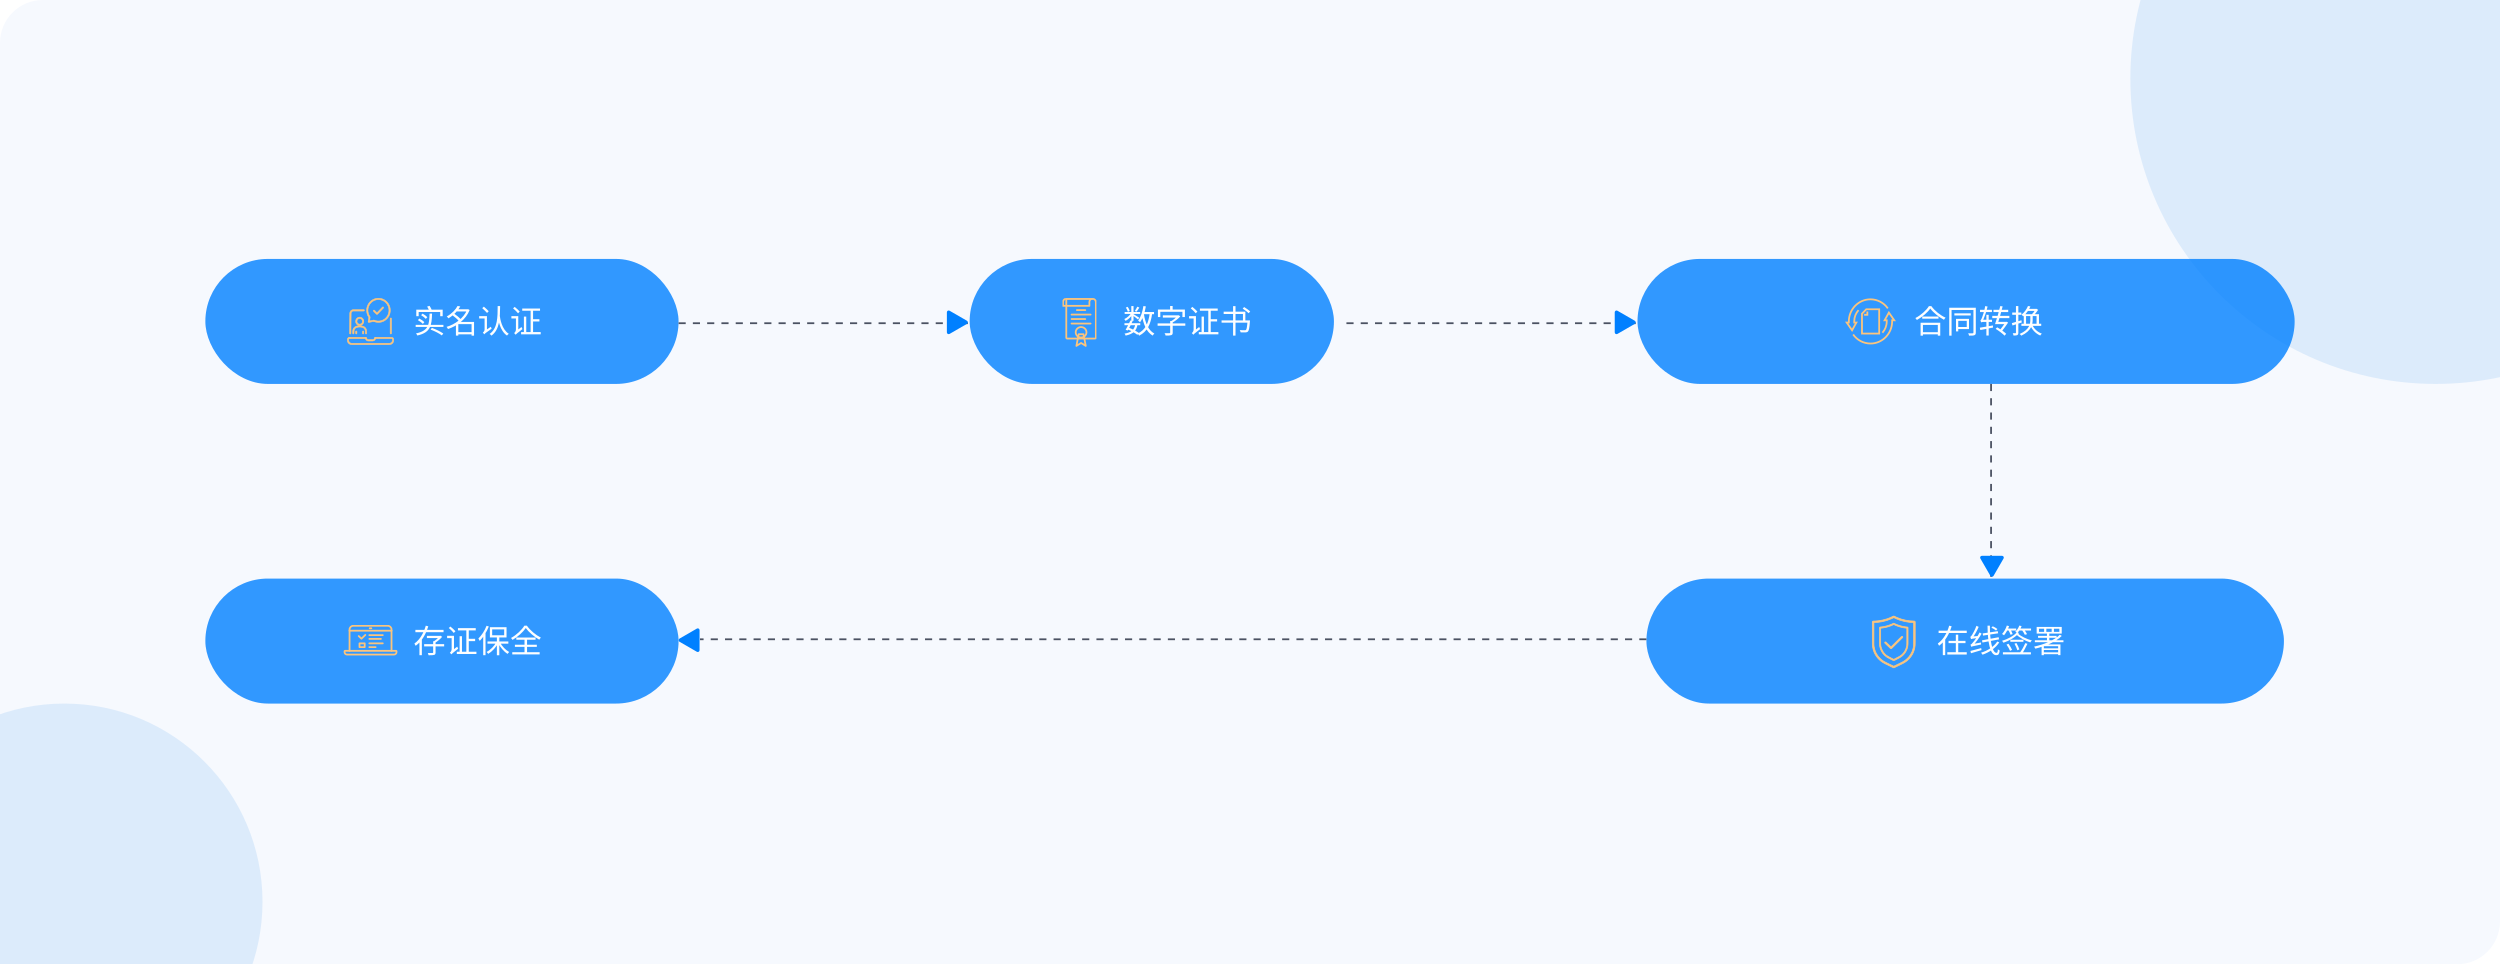 <svg width="1400" height="540" viewBox="0 0 1400 540" fill="none" xmlns="http://www.w3.org/2000/svg">
<rect x="0" y="0" width="1400" height="540" fill="#333333" stroke="none"/>
<g clip-path="url(#clip0_2351_9289)">
<rect width="1400" height="540" fill="white"/>
<rect width="1400" height="540" rx="24" fill="#F6F9FE"/>
<circle cx="1364" cy="44" r="171" fill="#DCEBFB"/>
<circle cx="36" cy="505" r="111" fill="#DCEBFB"/>
<g opacity="0.8">
<rect x="115" y="145" width="265" height="70" rx="35" fill="#0080FF"/>
<path d="M196.519 186.669C196.519 186.566 196.519 186.463 196.524 186.365C196.529 186.086 196.529 185.813 196.534 185.535C196.539 185.128 196.544 184.72 196.544 184.313C196.549 183.813 196.554 183.313 196.559 182.818C196.564 182.276 196.569 181.73 196.575 181.189C196.58 180.642 196.585 180.096 196.59 179.549C196.595 179.039 196.6 178.533 196.605 178.023C196.61 177.6 196.615 177.177 196.62 176.75C196.625 176.451 196.625 176.152 196.63 175.852C196.63 175.724 196.63 175.59 196.635 175.461C196.635 175.388 196.64 175.311 196.65 175.239C196.645 175.275 196.64 175.306 196.635 175.342C196.655 175.198 196.691 175.059 196.746 174.924C196.731 174.955 196.721 174.986 196.706 175.017C196.746 174.919 196.797 174.821 196.857 174.734C196.872 174.713 196.888 174.692 196.898 174.672C196.938 174.615 196.872 174.698 196.872 174.703C196.872 174.692 196.893 174.677 196.898 174.672C196.933 174.631 196.968 174.589 197.004 174.553C197.039 174.517 197.074 174.481 197.115 174.45C197.125 174.44 197.135 174.435 197.145 174.424C197.18 174.393 197.064 174.486 197.115 174.45C197.135 174.435 197.155 174.419 197.175 174.409C197.266 174.347 197.362 174.295 197.463 174.254C197.433 174.27 197.402 174.28 197.372 174.295C197.503 174.239 197.64 174.203 197.781 174.182C197.746 174.187 197.716 174.192 197.68 174.198C197.852 174.172 198.029 174.182 198.205 174.182C198.478 174.182 198.745 174.182 199.018 174.182C199.306 174.182 199.594 174.182 199.886 174.182C200.371 174.182 200.861 174.182 201.345 174.182C201.714 174.182 202.082 174.182 202.451 174.182C202.86 174.182 203.269 174.182 203.678 174.182C203.693 174.182 203.708 174.182 203.723 174.182C203.92 174.182 204.112 174.007 204.102 173.795C204.092 173.584 203.935 173.409 203.723 173.409C203.39 173.409 203.062 173.409 202.729 173.409C202.557 173.409 202.38 173.409 202.209 173.409C201.82 173.409 201.431 173.409 201.048 173.409C200.679 173.409 200.31 173.409 199.942 173.409C199.785 173.409 199.629 173.409 199.472 173.409C199.063 173.409 198.655 173.409 198.246 173.409C198.135 173.409 198.023 173.409 197.917 173.409C197.599 173.409 197.296 173.486 197.009 173.625C196.696 173.78 196.433 174.027 196.236 174.311C196.029 174.605 195.923 174.955 195.888 175.311C195.878 175.419 195.878 175.528 195.878 175.636C195.878 175.816 195.873 176.002 195.873 176.182C195.868 176.466 195.868 176.75 195.863 177.033C195.858 177.394 195.858 177.75 195.853 178.111C195.848 178.523 195.842 178.941 195.837 179.353C195.832 179.797 195.827 180.24 195.822 180.683C195.817 181.137 195.812 181.586 195.807 182.039C195.802 182.472 195.797 182.911 195.792 183.344C195.787 183.735 195.782 184.127 195.782 184.519C195.777 184.849 195.777 185.179 195.772 185.509C195.772 185.751 195.767 185.994 195.767 186.236C195.767 186.37 195.762 186.499 195.762 186.633C195.762 186.648 195.762 186.664 195.762 186.685C195.762 186.886 195.938 187.082 196.14 187.071C196.347 187.045 196.519 186.886 196.519 186.669Z" fill="#FDB75C"/>
<path d="M196.898 174.672C196.888 174.692 196.872 174.713 196.857 174.734C196.797 174.821 196.746 174.919 196.706 175.017C196.721 174.986 196.731 174.955 196.746 174.924C196.691 175.059 196.655 175.198 196.635 175.342C196.64 175.306 196.645 175.275 196.65 175.239C196.64 175.311 196.635 175.388 196.635 175.461C196.63 175.59 196.63 175.724 196.63 175.852C196.625 176.152 196.625 176.451 196.62 176.75C196.615 177.177 196.61 177.6 196.605 178.023C196.6 178.533 196.595 179.039 196.59 179.549C196.585 180.096 196.58 180.642 196.575 181.189C196.569 181.73 196.564 182.276 196.559 182.818C196.554 183.313 196.549 183.813 196.544 184.313C196.544 184.72 196.539 185.128 196.534 185.535C196.529 185.813 196.529 186.086 196.524 186.365C196.519 186.463 196.519 186.566 196.519 186.669C196.519 186.886 196.347 187.045 196.14 187.071C195.938 187.082 195.762 186.886 195.762 186.685C195.762 186.664 195.762 186.648 195.762 186.633C195.762 186.499 195.767 186.37 195.767 186.236C195.767 185.994 195.772 185.751 195.772 185.509C195.777 185.179 195.777 184.849 195.782 184.519C195.782 184.127 195.787 183.735 195.792 183.344C195.797 182.911 195.802 182.472 195.807 182.039C195.812 181.586 195.817 181.137 195.822 180.683C195.827 180.24 195.832 179.797 195.837 179.353C195.842 178.941 195.848 178.523 195.853 178.111C195.858 177.75 195.858 177.394 195.863 177.033C195.868 176.75 195.868 176.466 195.873 176.182C195.873 176.002 195.878 175.816 195.878 175.636C195.878 175.528 195.878 175.419 195.888 175.311C195.923 174.955 196.029 174.605 196.236 174.311C196.433 174.027 196.696 173.78 197.009 173.625C197.296 173.486 197.599 173.409 197.917 173.409C198.023 173.409 198.135 173.409 198.246 173.409C198.655 173.409 199.063 173.409 199.472 173.409C199.629 173.409 199.785 173.409 199.942 173.409C200.31 173.409 200.679 173.409 201.048 173.409C201.431 173.409 201.82 173.409 202.209 173.409C202.38 173.409 202.557 173.409 202.729 173.409C203.062 173.409 203.39 173.409 203.723 173.409C203.935 173.409 204.092 173.584 204.102 173.795C204.112 174.007 203.92 174.182 203.723 174.182C203.708 174.182 203.693 174.182 203.678 174.182C203.269 174.182 202.86 174.182 202.451 174.182C202.082 174.182 201.714 174.182 201.345 174.182C200.861 174.182 200.371 174.182 199.886 174.182C199.594 174.182 199.306 174.182 199.018 174.182C198.745 174.182 198.478 174.182 198.205 174.182C198.029 174.182 197.852 174.172 197.68 174.198C197.716 174.192 197.746 174.187 197.781 174.182C197.64 174.203 197.503 174.239 197.372 174.295C197.402 174.28 197.433 174.27 197.463 174.254C197.362 174.295 197.266 174.347 197.175 174.409C197.155 174.419 197.135 174.435 197.115 174.45M196.898 174.672C196.938 174.615 196.872 174.698 196.872 174.703C196.872 174.692 196.893 174.677 196.898 174.672ZM196.898 174.672C196.933 174.631 196.968 174.589 197.004 174.553C197.039 174.517 197.074 174.481 197.115 174.45M197.115 174.45C197.125 174.44 197.135 174.435 197.145 174.424C197.18 174.393 197.064 174.486 197.115 174.45Z" stroke="#FDB75C" stroke-width="0.3"/>
<path d="M195.691 189.659C195.999 189.659 196.307 189.659 196.62 189.659C197.357 189.659 198.095 189.659 198.832 189.659C199.725 189.659 200.614 189.659 201.507 189.659C202.285 189.659 203.057 189.659 203.835 189.659C204.208 189.659 204.587 189.685 204.961 189.659C204.966 189.659 204.971 189.659 204.976 189.659C204.85 189.53 204.723 189.402 204.597 189.273C204.597 190.015 205.097 190.685 205.799 190.886C206.107 190.974 206.45 190.948 206.768 190.948C207.207 190.948 207.646 190.948 208.081 190.948C208.343 190.948 208.621 190.969 208.883 190.943C209.726 190.861 210.403 190.154 210.403 189.273C210.277 189.402 210.15 189.53 210.024 189.659C210.307 189.659 210.585 189.659 210.867 189.659C211.549 189.659 212.236 189.659 212.917 189.659C213.77 189.659 214.623 189.659 215.472 189.659C216.244 189.659 217.022 189.659 217.794 189.659C218.253 189.659 218.718 189.659 219.177 189.659C219.218 189.659 219.253 189.659 219.293 189.659C219.298 189.659 219.303 189.659 219.309 189.659C219.319 189.659 219.404 189.664 219.364 189.659C219.329 189.654 219.415 189.675 219.43 189.675C219.445 189.68 219.46 189.685 219.48 189.69C219.42 189.67 219.465 189.68 219.48 189.69C219.516 189.711 219.546 189.726 219.581 189.752C219.617 189.778 219.576 189.747 219.571 189.742C219.581 189.752 219.596 189.762 219.606 189.778C219.617 189.788 219.677 189.855 219.652 189.824C219.632 189.799 219.677 189.866 219.687 189.881C219.702 189.907 219.733 189.989 219.712 189.927C219.723 189.969 219.733 190.005 219.743 190.046C219.753 190.092 219.743 190.036 219.743 190.031C219.743 190.046 219.743 190.067 219.748 190.082C219.748 190.108 219.748 190.134 219.748 190.165C219.748 190.366 219.753 190.567 219.733 190.763C219.728 190.809 219.733 190.752 219.733 190.747C219.728 190.768 219.728 190.794 219.723 190.814C219.717 190.85 219.707 190.881 219.702 190.917C219.687 190.989 219.662 191.062 219.637 191.134C219.632 191.149 219.596 191.232 219.611 191.201C219.627 191.17 219.586 191.247 219.581 191.263C219.546 191.335 219.51 191.402 219.465 191.469C219.445 191.5 219.43 191.526 219.41 191.551C219.399 191.567 219.389 191.577 219.379 191.593C219.384 191.588 219.415 191.546 219.389 191.582C219.344 191.639 219.293 191.691 219.243 191.742C219.218 191.768 219.197 191.789 219.172 191.809C219.162 191.82 219.081 191.887 219.112 191.866C219.137 191.845 219.071 191.897 219.056 191.907C219.026 191.928 218.99 191.954 218.96 191.974C218.905 192.01 218.844 192.041 218.783 192.072C218.763 192.082 218.693 192.113 218.753 192.088C218.713 192.103 218.667 192.119 218.627 192.134C218.561 192.155 218.496 192.175 218.43 192.191C218.395 192.196 218.364 192.206 218.329 192.211C218.324 192.211 218.269 192.222 218.309 192.217C218.354 192.211 218.279 192.222 218.274 192.222C218.203 192.227 218.132 192.232 218.062 192.232C217.88 192.232 217.693 192.232 217.511 192.232C217.102 192.232 216.693 192.232 216.284 192.232C215.694 192.232 215.103 192.232 214.517 192.232C213.796 192.232 213.069 192.232 212.347 192.232C211.529 192.232 210.711 192.232 209.898 192.232C209.04 192.232 208.187 192.232 207.328 192.232C206.475 192.232 205.622 192.232 204.769 192.232C203.966 192.232 203.163 192.232 202.356 192.232C201.644 192.232 200.932 192.232 200.22 192.232C199.655 192.232 199.084 192.232 198.519 192.232C198.135 192.232 197.756 192.232 197.373 192.232C197.221 192.232 197.075 192.232 196.923 192.232C196.848 192.232 196.772 192.227 196.691 192.217C196.646 192.211 196.701 192.217 196.706 192.217C196.691 192.211 196.671 192.211 196.656 192.206C196.62 192.201 196.59 192.191 196.555 192.186C196.479 192.165 196.403 192.144 196.328 192.119C196.312 192.113 196.232 192.077 196.262 192.093C196.292 192.108 196.217 192.067 196.201 192.062C196.136 192.031 196.075 191.995 196.015 191.954C195.984 191.933 195.959 191.918 195.934 191.897C195.919 191.887 195.909 191.876 195.893 191.866C195.848 191.83 195.934 191.902 195.893 191.866C195.838 191.82 195.787 191.768 195.737 191.716C195.691 191.67 195.646 191.618 195.606 191.567C195.646 191.618 195.601 191.557 195.585 191.536C195.56 191.5 195.535 191.464 195.515 191.423C195.479 191.366 195.449 191.304 195.419 191.242C195.409 191.222 195.378 191.149 195.404 191.211C195.389 191.175 195.373 191.139 195.363 191.098C195.338 191.026 195.318 190.953 195.303 190.881C195.298 190.845 195.288 190.814 195.283 190.778C195.283 190.773 195.272 190.716 195.277 190.757C195.283 190.804 195.272 190.727 195.272 190.721C195.262 190.629 195.262 190.536 195.262 190.443C195.262 190.345 195.262 190.247 195.262 190.149C195.262 190.123 195.262 190.103 195.262 190.077C195.262 190.061 195.262 190.041 195.267 190.025C195.262 190.041 195.262 190.098 195.267 190.025C195.277 189.994 195.283 189.958 195.293 189.927C195.272 189.989 195.298 189.922 195.308 189.896C195.323 189.866 195.343 189.84 195.358 189.809C195.323 189.86 195.368 189.804 195.383 189.783C195.399 189.768 195.459 189.721 195.409 189.757C195.439 189.737 195.474 189.716 195.505 189.695C195.52 189.685 195.535 189.68 195.55 189.675C195.545 189.68 195.495 189.695 195.535 189.685C195.565 189.675 195.601 189.664 195.631 189.659C195.676 189.649 195.621 189.659 195.616 189.659C195.641 189.659 195.666 189.659 195.691 189.659C195.888 189.654 196.08 189.484 196.07 189.273C196.06 189.066 195.903 188.881 195.691 188.886C195.298 188.896 194.944 189.082 194.717 189.407C194.545 189.649 194.5 189.927 194.5 190.216C194.5 190.464 194.5 190.706 194.535 190.953C194.586 191.268 194.702 191.577 194.869 191.845C195.333 192.588 196.126 193 196.979 193C197.216 193 197.458 193 197.696 193C198.16 193 198.625 193 199.094 193C199.735 193 200.382 193 201.023 193C201.795 193 202.568 193 203.335 193C204.183 193 205.026 193 205.874 193C206.753 193 207.636 193 208.515 193C209.378 193 210.236 193 211.1 193C211.892 193 212.685 193 213.483 193C214.159 193 214.836 193 215.512 193C216.022 193 216.532 193 217.042 193C217.335 193 217.627 193 217.92 193C218.491 193 219.046 192.876 219.51 192.516C220.061 192.088 220.399 191.479 220.48 190.778C220.505 190.572 220.495 190.366 220.495 190.159C220.495 189.829 220.399 189.525 220.182 189.273C219.935 188.994 219.591 188.881 219.233 188.881C219.076 188.881 218.915 188.881 218.758 188.881C218.122 188.881 217.486 188.881 216.855 188.881C215.997 188.881 215.143 188.881 214.285 188.881C213.467 188.881 212.644 188.881 211.827 188.881C211.302 188.881 210.771 188.881 210.241 188.881C210.166 188.881 210.095 188.881 210.019 188.881C209.812 188.881 209.641 189.056 209.641 189.268C209.641 189.293 209.641 189.314 209.641 189.34C209.641 189.365 209.625 189.443 209.641 189.376C209.625 189.448 209.61 189.52 209.585 189.592C209.58 189.608 209.575 189.623 209.57 189.639C209.57 189.634 209.595 189.587 209.575 189.623C209.56 189.654 209.545 189.685 209.53 189.711C209.514 189.742 209.494 189.768 209.479 189.799C209.469 189.814 209.459 189.824 209.449 189.84C209.469 189.809 209.469 189.814 209.444 189.84C209.418 189.866 209.393 189.896 209.363 189.922C209.353 189.933 209.287 189.989 209.312 189.969C209.338 189.948 209.272 190 209.257 190.01C209.227 190.031 209.191 190.051 209.156 190.072C209.136 190.082 209.065 190.113 209.126 190.087C209.095 190.103 209.065 190.113 209.03 190.123C208.999 190.134 208.964 190.144 208.934 190.149C208.919 190.154 208.898 190.154 208.883 190.159C208.823 190.17 208.944 190.154 208.883 190.159C208.651 190.18 208.414 190.165 208.182 190.165C207.535 190.165 206.889 190.17 206.243 190.165C206.197 190.165 206.147 190.159 206.102 190.154C206.172 190.159 206.076 190.149 206.051 190.139C206.011 190.129 205.975 190.118 205.94 190.108C205.925 190.103 205.91 190.098 205.895 190.092C205.839 190.072 205.945 190.118 205.895 190.092C205.859 190.072 205.824 190.056 205.794 190.036C205.758 190.015 205.728 189.994 205.698 189.969C205.662 189.943 205.703 189.974 205.708 189.979C205.693 189.964 205.672 189.948 205.657 189.933C205.627 189.902 205.597 189.871 205.566 189.835C205.561 189.829 205.526 189.788 205.556 189.824C205.582 189.855 205.541 189.804 205.536 189.799C205.516 189.768 205.496 189.732 205.476 189.701C205.465 189.685 205.46 189.67 205.45 189.654C205.445 189.649 205.415 189.582 205.435 189.623C205.45 189.664 205.43 189.613 205.43 189.608C205.425 189.587 205.415 189.567 205.41 189.541C205.4 189.505 205.39 189.463 205.38 189.422C205.375 189.407 205.375 189.386 205.37 189.371C205.375 189.407 205.375 189.407 205.37 189.371C205.37 189.335 205.364 189.298 205.364 189.262C205.364 189.051 205.193 188.876 204.986 188.876C204.678 188.876 204.37 188.876 204.057 188.876C203.32 188.876 202.583 188.876 201.846 188.876C200.952 188.876 200.063 188.876 199.17 188.876C198.392 188.876 197.62 188.876 196.843 188.876C196.469 188.876 196.09 188.865 195.717 188.876C195.712 188.876 195.707 188.876 195.702 188.876C195.505 188.876 195.313 189.051 195.323 189.262C195.318 189.484 195.474 189.659 195.691 189.659Z" fill="#FDB75C"/>
<path d="M195.691 189.659C195.999 189.659 196.307 189.659 196.62 189.659C197.357 189.659 198.095 189.659 198.832 189.659C199.725 189.659 200.614 189.659 201.507 189.659C202.285 189.659 203.057 189.659 203.835 189.659C204.208 189.659 204.587 189.685 204.961 189.659C204.966 189.659 204.971 189.659 204.976 189.659C204.85 189.53 204.723 189.402 204.597 189.273C204.597 190.015 205.097 190.685 205.799 190.886C206.107 190.974 206.45 190.948 206.768 190.948C207.207 190.948 207.646 190.948 208.081 190.948C208.343 190.948 208.621 190.969 208.883 190.943C209.726 190.861 210.403 190.154 210.403 189.273C210.277 189.402 210.15 189.53 210.024 189.659C210.307 189.659 210.585 189.659 210.867 189.659C211.549 189.659 212.236 189.659 212.917 189.659C213.77 189.659 214.623 189.659 215.472 189.659C216.244 189.659 217.022 189.659 217.794 189.659C218.253 189.659 218.718 189.659 219.177 189.659C219.218 189.659 219.253 189.659 219.293 189.659C219.298 189.659 219.303 189.659 219.309 189.659C219.319 189.659 219.404 189.664 219.364 189.659C219.329 189.654 219.415 189.675 219.43 189.675C219.445 189.68 219.46 189.685 219.48 189.69M195.691 189.659C195.666 189.659 195.641 189.659 195.616 189.659C195.621 189.659 195.676 189.649 195.631 189.659C195.601 189.664 195.565 189.675 195.535 189.685C195.495 189.695 195.545 189.68 195.55 189.675C195.535 189.68 195.52 189.685 195.505 189.695C195.474 189.716 195.439 189.737 195.409 189.757C195.459 189.721 195.399 189.768 195.383 189.783C195.368 189.804 195.323 189.86 195.358 189.809C195.343 189.84 195.323 189.866 195.308 189.896C195.298 189.922 195.272 189.989 195.293 189.927C195.283 189.958 195.277 189.994 195.267 190.025M195.691 189.659C195.888 189.654 196.08 189.484 196.07 189.273C196.06 189.066 195.903 188.881 195.691 188.886C195.298 188.896 194.944 189.082 194.717 189.407C194.545 189.649 194.5 189.927 194.5 190.216C194.5 190.464 194.5 190.706 194.535 190.953C194.586 191.268 194.702 191.577 194.869 191.845C195.333 192.588 196.126 193 196.979 193C197.216 193 197.458 193 197.696 193C198.16 193 198.625 193 199.094 193C199.735 193 200.382 193 201.023 193C201.795 193 202.568 193 203.335 193C204.183 193 205.026 193 205.874 193C206.753 193 207.636 193 208.515 193C209.378 193 210.236 193 211.1 193C211.892 193 212.685 193 213.483 193C214.159 193 214.836 193 215.512 193C216.022 193 216.532 193 217.042 193C217.335 193 217.627 193 217.92 193C218.491 193 219.046 192.876 219.51 192.516C220.061 192.088 220.399 191.479 220.48 190.778C220.505 190.572 220.495 190.366 220.495 190.159C220.495 189.829 220.399 189.525 220.182 189.273C219.935 188.994 219.591 188.881 219.233 188.881C219.076 188.881 218.915 188.881 218.758 188.881C218.122 188.881 217.486 188.881 216.855 188.881C215.997 188.881 215.143 188.881 214.285 188.881C213.467 188.881 212.644 188.881 211.827 188.881C211.302 188.881 210.771 188.881 210.241 188.881C210.166 188.881 210.095 188.881 210.019 188.881C209.812 188.881 209.641 189.056 209.641 189.268C209.641 189.293 209.641 189.314 209.641 189.34C209.641 189.365 209.625 189.443 209.641 189.376C209.625 189.448 209.61 189.52 209.585 189.592C209.58 189.608 209.575 189.623 209.57 189.639C209.57 189.634 209.595 189.587 209.575 189.623C209.56 189.654 209.545 189.685 209.53 189.711C209.514 189.742 209.494 189.768 209.479 189.799C209.469 189.814 209.459 189.824 209.449 189.84C209.469 189.809 209.469 189.814 209.444 189.84C209.418 189.866 209.393 189.896 209.363 189.922C209.353 189.933 209.287 189.989 209.312 189.969C209.338 189.948 209.272 190 209.257 190.01C209.227 190.031 209.191 190.051 209.156 190.072C209.136 190.082 209.065 190.113 209.126 190.087C209.095 190.103 209.065 190.113 209.03 190.123C208.999 190.134 208.964 190.144 208.934 190.149C208.919 190.154 208.898 190.154 208.883 190.159M195.691 189.659C195.474 189.659 195.318 189.484 195.323 189.262C195.313 189.051 195.505 188.876 195.702 188.876C195.707 188.876 195.712 188.876 195.717 188.876C196.09 188.865 196.469 188.876 196.843 188.876C197.62 188.876 198.392 188.876 199.17 188.876C200.063 188.876 200.952 188.876 201.846 188.876C202.583 188.876 203.32 188.876 204.057 188.876C204.37 188.876 204.678 188.876 204.986 188.876C205.193 188.876 205.364 189.051 205.364 189.262C205.364 189.298 205.37 189.335 205.37 189.371M219.48 189.69C219.42 189.67 219.465 189.68 219.48 189.69ZM219.48 189.69C219.516 189.711 219.546 189.726 219.581 189.752C219.617 189.778 219.576 189.747 219.571 189.742C219.581 189.752 219.596 189.762 219.606 189.778C219.617 189.788 219.677 189.855 219.652 189.824C219.632 189.799 219.677 189.866 219.687 189.881C219.702 189.907 219.733 189.989 219.712 189.927C219.723 189.969 219.733 190.005 219.743 190.046C219.753 190.092 219.743 190.036 219.743 190.031C219.743 190.046 219.743 190.067 219.748 190.082C219.748 190.108 219.748 190.134 219.748 190.165C219.748 190.366 219.753 190.567 219.733 190.763C219.728 190.809 219.733 190.752 219.733 190.747C219.728 190.768 219.728 190.794 219.723 190.814C219.717 190.85 219.707 190.881 219.702 190.917C219.687 190.989 219.662 191.062 219.637 191.134C219.632 191.149 219.596 191.232 219.611 191.201C219.627 191.17 219.586 191.247 219.581 191.263C219.546 191.335 219.51 191.402 219.465 191.469C219.445 191.5 219.43 191.526 219.41 191.551C219.399 191.567 219.389 191.577 219.379 191.593C219.384 191.588 219.415 191.546 219.389 191.582C219.344 191.639 219.293 191.691 219.243 191.742C219.218 191.768 219.197 191.789 219.172 191.809C219.162 191.82 219.081 191.887 219.112 191.866C219.137 191.845 219.071 191.897 219.056 191.907C219.026 191.928 218.99 191.954 218.96 191.974C218.905 192.01 218.844 192.041 218.783 192.072C218.763 192.082 218.693 192.113 218.753 192.088C218.713 192.103 218.667 192.119 218.627 192.134C218.561 192.155 218.496 192.175 218.43 192.191C218.395 192.196 218.364 192.206 218.329 192.211C218.324 192.211 218.269 192.222 218.309 192.217C218.354 192.211 218.279 192.222 218.274 192.222C218.203 192.227 218.132 192.232 218.062 192.232C217.88 192.232 217.693 192.232 217.511 192.232C217.102 192.232 216.693 192.232 216.284 192.232C215.694 192.232 215.103 192.232 214.517 192.232C213.796 192.232 213.069 192.232 212.347 192.232C211.529 192.232 210.711 192.232 209.898 192.232C209.04 192.232 208.187 192.232 207.328 192.232C206.475 192.232 205.622 192.232 204.769 192.232C203.966 192.232 203.163 192.232 202.356 192.232C201.644 192.232 200.932 192.232 200.22 192.232C199.655 192.232 199.084 192.232 198.519 192.232C198.135 192.232 197.756 192.232 197.373 192.232C197.221 192.232 197.075 192.232 196.923 192.232C196.848 192.232 196.772 192.227 196.691 192.217C196.646 192.211 196.701 192.217 196.706 192.217C196.691 192.211 196.671 192.211 196.656 192.206C196.62 192.201 196.59 192.191 196.555 192.186C196.479 192.165 196.403 192.144 196.328 192.119C196.312 192.113 196.232 192.077 196.262 192.093C196.292 192.108 196.217 192.067 196.201 192.062C196.136 192.031 196.075 191.995 196.015 191.954C195.984 191.933 195.959 191.918 195.934 191.897C195.919 191.887 195.909 191.876 195.893 191.866M195.893 191.866C195.848 191.83 195.934 191.902 195.893 191.866ZM195.893 191.866C195.838 191.82 195.787 191.768 195.737 191.716C195.691 191.67 195.646 191.618 195.606 191.567C195.646 191.618 195.601 191.557 195.585 191.536C195.56 191.5 195.535 191.464 195.515 191.423C195.479 191.366 195.449 191.304 195.419 191.242C195.409 191.222 195.378 191.149 195.404 191.211C195.389 191.175 195.373 191.139 195.363 191.098C195.338 191.026 195.318 190.953 195.303 190.881C195.298 190.845 195.288 190.814 195.283 190.778C195.283 190.773 195.272 190.716 195.277 190.757C195.283 190.804 195.272 190.727 195.272 190.721C195.262 190.629 195.262 190.536 195.262 190.443C195.262 190.345 195.262 190.247 195.262 190.149C195.262 190.123 195.262 190.103 195.262 190.077C195.262 190.061 195.262 190.041 195.267 190.025M195.267 190.025C195.262 190.041 195.262 190.098 195.267 190.025ZM208.883 190.159C208.823 190.17 208.944 190.154 208.883 190.159ZM208.883 190.159C208.651 190.18 208.414 190.165 208.182 190.165C207.535 190.165 206.889 190.17 206.243 190.165C206.197 190.165 206.147 190.159 206.102 190.154C206.172 190.159 206.076 190.149 206.051 190.139C206.011 190.129 205.975 190.118 205.94 190.108C205.925 190.103 205.91 190.098 205.895 190.092M205.895 190.092C205.839 190.072 205.945 190.118 205.895 190.092ZM205.895 190.092C205.859 190.072 205.824 190.056 205.794 190.036C205.758 190.015 205.728 189.994 205.698 189.969C205.662 189.943 205.703 189.974 205.708 189.979C205.693 189.964 205.672 189.948 205.657 189.933C205.627 189.902 205.597 189.871 205.566 189.835C205.561 189.829 205.526 189.788 205.556 189.824C205.582 189.855 205.541 189.804 205.536 189.799C205.516 189.768 205.496 189.732 205.476 189.701C205.465 189.685 205.46 189.67 205.45 189.654C205.445 189.649 205.415 189.582 205.435 189.623C205.45 189.664 205.43 189.613 205.43 189.608C205.425 189.587 205.415 189.567 205.41 189.541C205.4 189.505 205.39 189.463 205.38 189.422C205.375 189.407 205.375 189.386 205.37 189.371M205.37 189.371C205.375 189.407 205.375 189.407 205.37 189.371Z" stroke="#FDB75C" stroke-width="0.3"/>
<path d="M198.256 186.653C198.256 186.272 198.256 185.89 198.256 185.514C198.256 185.385 198.261 185.261 198.276 185.133C198.271 185.169 198.266 185.2 198.261 185.236C198.291 185.009 198.352 184.787 198.438 184.576C198.423 184.607 198.413 184.638 198.397 184.669C198.458 184.519 198.534 184.38 198.62 184.246C198.64 184.215 198.66 184.184 198.685 184.153C198.7 184.127 198.751 184.07 198.675 184.168C198.685 184.153 198.695 184.143 198.711 184.127C198.761 184.065 198.811 184.003 198.867 183.947C198.923 183.89 198.983 183.833 199.044 183.782C199.059 183.771 199.069 183.761 199.084 183.746C199.135 183.704 199.013 183.802 199.064 183.761C199.099 183.735 199.13 183.71 199.165 183.689C199.296 183.596 199.443 183.519 199.589 183.457C199.559 183.472 199.528 183.483 199.498 183.498C199.892 183.328 200.326 183.23 200.75 183.168C200.715 183.173 200.684 183.179 200.649 183.184C201.139 183.117 201.639 183.117 202.128 183.184C202.093 183.179 202.063 183.173 202.027 183.168C202.472 183.23 202.916 183.344 203.335 183.519C203.305 183.503 203.274 183.493 203.244 183.478C203.396 183.545 203.537 183.622 203.673 183.715C203.704 183.735 203.734 183.756 203.759 183.777C203.769 183.782 203.779 183.792 203.789 183.797C203.739 183.756 203.724 183.746 203.749 183.766C203.764 183.782 203.779 183.792 203.799 183.808C203.86 183.859 203.916 183.911 203.971 183.967C204.027 184.024 204.077 184.081 204.123 184.143C204.133 184.158 204.143 184.168 204.158 184.184C204.198 184.235 204.097 184.096 204.153 184.179C204.173 184.21 204.193 184.235 204.213 184.266C204.304 184.4 204.375 184.545 204.441 184.694C204.425 184.663 204.415 184.632 204.4 184.602C204.486 184.808 204.542 185.024 204.572 185.251C204.567 185.215 204.562 185.184 204.557 185.148C204.582 185.344 204.582 185.545 204.582 185.746C204.582 185.988 204.587 186.231 204.587 186.468C204.587 186.53 204.587 186.592 204.587 186.653C204.587 186.855 204.759 187.05 204.966 187.04C205.168 187.03 205.344 186.87 205.344 186.653C205.344 186.416 205.339 186.174 205.339 185.937C205.334 185.638 205.339 185.344 205.299 185.045C205.228 184.519 204.996 184.029 204.673 183.617C204.35 183.204 203.905 182.91 203.426 182.73C202.265 182.292 200.962 182.24 199.771 182.586C199.503 182.663 199.236 182.761 198.988 182.895C198.766 183.019 198.554 183.179 198.372 183.359C198.004 183.725 197.731 184.194 197.6 184.699C197.514 185.029 197.504 185.365 197.504 185.705C197.504 185.999 197.504 186.293 197.504 186.586C197.504 186.607 197.504 186.628 197.504 186.648C197.504 186.849 197.676 187.045 197.883 187.035C198.084 187.03 198.256 186.87 198.256 186.653Z" fill="#FDB75C" stroke="#FDB75C" stroke-width="0.3"/>
<path d="M203.729 186.669C203.729 186.391 203.729 186.112 203.729 185.834C203.729 185.792 203.729 185.756 203.729 185.715C203.729 185.617 203.689 185.514 203.618 185.442C203.552 185.375 203.446 185.323 203.35 185.328C203.143 185.339 202.972 185.499 202.972 185.715C202.972 185.994 202.972 186.272 202.972 186.55C202.972 186.592 202.972 186.628 202.972 186.669C202.972 186.767 203.012 186.87 203.083 186.942C203.148 187.009 203.254 187.061 203.35 187.056C203.557 187.045 203.729 186.885 203.729 186.669Z" fill="#FDB75C" stroke="#FDB75C" stroke-width="0.3"/>
<path d="M219.248 186.664C219.248 186.391 219.248 186.112 219.248 185.839C219.248 185.184 219.248 184.529 219.248 183.87C219.248 183.076 219.248 182.287 219.248 181.493C219.248 180.807 219.248 180.121 219.248 179.441C219.248 179.111 219.253 178.776 219.248 178.441C219.248 178.435 219.248 178.43 219.248 178.425C219.248 178.224 219.076 178.028 218.869 178.038C218.662 178.049 218.491 178.209 218.491 178.425C218.491 178.698 218.491 178.977 218.491 179.25C218.491 179.905 218.491 180.56 218.491 181.22C218.491 182.013 218.491 182.802 218.491 183.596C218.491 184.282 218.491 184.968 218.491 185.648C218.491 185.978 218.485 186.313 218.491 186.648C218.491 186.654 218.491 186.659 218.491 186.664C218.491 186.865 218.662 187.061 218.869 187.051C219.071 187.04 219.248 186.88 219.248 186.664Z" fill="#FDB75C" stroke="#FDB75C" stroke-width="0.3"/>
<path d="M199.13 185.715C199.13 185.994 199.13 186.267 199.13 186.545C199.13 186.586 199.13 186.623 199.13 186.664C199.13 186.762 199.17 186.865 199.241 186.937C199.307 187.004 199.413 187.056 199.509 187.05C199.716 187.04 199.887 186.88 199.887 186.664C199.887 186.385 199.887 186.112 199.887 185.834C199.887 185.792 199.887 185.756 199.887 185.715C199.887 185.617 199.847 185.514 199.776 185.442C199.71 185.375 199.604 185.323 199.509 185.328C199.302 185.334 199.13 185.499 199.13 185.715Z" fill="#FDB75C" stroke="#FDB75C" stroke-width="0.3"/>
<path d="M202.971 179.951C202.971 180.039 202.966 180.131 202.951 180.219C202.956 180.183 202.961 180.152 202.966 180.116C202.941 180.286 202.895 180.456 202.83 180.616C202.845 180.585 202.855 180.554 202.87 180.523C202.82 180.637 202.764 180.745 202.693 180.853C202.678 180.879 202.663 180.9 202.648 180.92C202.633 180.946 202.587 180.987 202.668 180.894C202.658 180.905 202.653 180.915 202.643 180.925C202.603 180.972 202.562 181.018 202.522 181.065C202.481 181.106 202.436 181.147 202.396 181.183C202.39 181.188 202.36 181.214 202.355 181.214C202.36 181.214 202.441 181.147 202.385 181.188C202.36 181.209 202.335 181.224 202.31 181.24C202.209 181.312 202.103 181.369 201.987 181.42C202.017 181.405 202.047 181.395 202.077 181.379C201.921 181.446 201.754 181.493 201.588 181.518C201.623 181.513 201.653 181.508 201.689 181.503C201.512 181.529 201.34 181.529 201.164 181.503C201.199 181.508 201.229 181.513 201.265 181.518C201.098 181.493 200.931 181.446 200.775 181.379C200.805 181.395 200.836 181.405 200.866 181.42C200.755 181.369 200.649 181.312 200.543 181.24C200.517 181.224 200.497 181.209 200.477 181.193C200.452 181.178 200.411 181.132 200.502 181.214C200.492 181.204 200.482 181.199 200.472 181.188C200.427 181.147 200.381 181.106 200.336 181.065C200.295 181.023 200.255 180.977 200.22 180.936C200.215 180.931 200.189 180.9 200.189 180.894C200.189 180.9 200.255 180.982 200.215 180.925C200.194 180.9 200.179 180.874 200.164 180.848C200.093 180.745 200.038 180.637 199.987 180.518C200.003 180.549 200.013 180.58 200.028 180.611C199.962 180.451 199.917 180.281 199.891 180.111C199.896 180.147 199.902 180.178 199.907 180.214C199.881 180.033 199.881 179.858 199.907 179.678C199.902 179.714 199.896 179.745 199.891 179.781C199.917 179.611 199.962 179.441 200.028 179.281C200.013 179.312 200.003 179.343 199.987 179.374C200.038 179.26 200.093 179.152 200.164 179.044C200.179 179.018 200.194 178.997 200.209 178.977C200.225 178.951 200.27 178.91 200.189 179.002C200.199 178.992 200.204 178.982 200.215 178.971C200.255 178.925 200.295 178.879 200.336 178.832C200.376 178.791 200.422 178.75 200.462 178.714C200.467 178.708 200.497 178.683 200.502 178.683C200.497 178.683 200.416 178.75 200.472 178.708C200.497 178.688 200.523 178.672 200.548 178.657C200.649 178.585 200.755 178.528 200.871 178.476C200.841 178.492 200.81 178.502 200.78 178.518C200.936 178.451 201.103 178.404 201.27 178.378C201.234 178.384 201.204 178.389 201.169 178.394C201.345 178.368 201.517 178.368 201.694 178.394C201.658 178.389 201.628 178.384 201.593 178.378C201.759 178.404 201.926 178.451 202.083 178.518C202.052 178.502 202.022 178.492 201.992 178.476C202.103 178.528 202.209 178.585 202.315 178.657C202.34 178.672 202.36 178.688 202.38 178.703C202.406 178.719 202.446 178.765 202.355 178.683C202.365 178.693 202.375 178.698 202.385 178.708C202.431 178.75 202.476 178.791 202.522 178.832C202.562 178.873 202.603 178.92 202.638 178.961C202.643 178.966 202.668 178.997 202.668 179.002C202.668 178.997 202.603 178.915 202.643 178.971C202.663 178.997 202.678 179.023 202.693 179.049C202.764 179.152 202.82 179.26 202.87 179.379C202.855 179.348 202.845 179.317 202.83 179.286C202.895 179.446 202.941 179.616 202.966 179.786C202.961 179.75 202.956 179.719 202.951 179.683C202.966 179.776 202.971 179.863 202.971 179.951C202.971 180.152 203.143 180.348 203.35 180.338C203.552 180.327 203.728 180.168 203.728 179.951C203.728 179.477 203.587 178.997 203.314 178.61C203.032 178.208 202.653 177.909 202.194 177.734C201.32 177.404 200.265 177.693 199.674 178.43C199.361 178.822 199.175 179.281 199.134 179.786C199.099 180.26 199.215 180.755 199.457 181.157C199.689 181.549 200.038 181.879 200.447 182.07C200.911 182.281 201.411 182.348 201.911 182.245C202.804 182.06 203.552 181.276 203.693 180.353C203.713 180.219 203.728 180.085 203.728 179.946C203.728 179.745 203.552 179.549 203.35 179.559C203.143 179.575 202.971 179.734 202.971 179.951Z" fill="#FDB75C"/>
<path d="M202.971 179.951C202.971 180.039 202.966 180.131 202.951 180.219C202.956 180.183 202.961 180.152 202.966 180.116C202.941 180.286 202.895 180.456 202.83 180.616C202.845 180.585 202.855 180.554 202.87 180.523C202.82 180.637 202.764 180.745 202.693 180.853C202.678 180.879 202.663 180.9 202.648 180.92C202.633 180.946 202.587 180.987 202.668 180.894C202.658 180.905 202.653 180.915 202.643 180.925C202.603 180.972 202.562 181.018 202.522 181.065C202.481 181.106 202.436 181.147 202.396 181.183C202.39 181.188 202.36 181.214 202.355 181.214C202.36 181.214 202.441 181.147 202.385 181.188C202.36 181.209 202.335 181.224 202.31 181.24C202.209 181.312 202.103 181.369 201.987 181.42C202.017 181.405 202.047 181.395 202.077 181.379C201.921 181.446 201.754 181.493 201.588 181.518C201.623 181.513 201.653 181.508 201.689 181.503C201.512 181.529 201.34 181.529 201.164 181.503C201.199 181.508 201.229 181.513 201.265 181.518C201.098 181.493 200.931 181.446 200.775 181.379C200.805 181.395 200.836 181.405 200.866 181.42C200.755 181.369 200.649 181.312 200.543 181.24C200.517 181.224 200.497 181.209 200.477 181.193C200.452 181.178 200.411 181.132 200.502 181.214C200.492 181.204 200.482 181.199 200.472 181.188C200.427 181.147 200.381 181.106 200.336 181.065C200.295 181.023 200.255 180.977 200.22 180.936C200.215 180.931 200.189 180.9 200.189 180.894C200.189 180.9 200.255 180.982 200.215 180.925C200.194 180.9 200.179 180.874 200.164 180.848C200.093 180.745 200.038 180.637 199.987 180.518C200.003 180.549 200.013 180.58 200.028 180.611C199.962 180.451 199.917 180.281 199.891 180.111C199.896 180.147 199.902 180.178 199.907 180.214C199.881 180.033 199.881 179.858 199.907 179.678C199.902 179.714 199.896 179.745 199.891 179.781C199.917 179.611 199.962 179.441 200.028 179.281C200.013 179.312 200.003 179.343 199.987 179.374C200.038 179.26 200.093 179.152 200.164 179.044C200.179 179.018 200.194 178.997 200.209 178.977C200.225 178.951 200.27 178.91 200.189 179.002C200.199 178.992 200.204 178.982 200.215 178.971C200.255 178.925 200.295 178.879 200.336 178.832C200.376 178.791 200.422 178.75 200.462 178.714C200.467 178.708 200.497 178.683 200.502 178.683C200.497 178.683 200.416 178.75 200.472 178.708C200.497 178.688 200.523 178.672 200.548 178.657C200.649 178.585 200.755 178.528 200.871 178.476C200.841 178.492 200.81 178.502 200.78 178.518C200.936 178.451 201.103 178.404 201.27 178.378C201.234 178.384 201.204 178.389 201.169 178.394C201.345 178.368 201.517 178.368 201.694 178.394C201.658 178.389 201.628 178.384 201.593 178.378C201.759 178.404 201.926 178.451 202.083 178.518C202.052 178.502 202.022 178.492 201.992 178.476C202.103 178.528 202.209 178.585 202.315 178.657C202.34 178.672 202.36 178.688 202.38 178.703C202.406 178.719 202.446 178.765 202.355 178.683C202.365 178.693 202.375 178.698 202.385 178.708C202.431 178.75 202.476 178.791 202.522 178.832C202.562 178.873 202.603 178.92 202.638 178.961C202.643 178.966 202.668 178.997 202.668 179.002C202.668 178.997 202.603 178.915 202.643 178.971C202.663 178.997 202.678 179.023 202.693 179.049C202.764 179.152 202.82 179.26 202.87 179.379C202.855 179.348 202.845 179.317 202.83 179.286C202.895 179.446 202.941 179.616 202.966 179.786C202.961 179.75 202.956 179.719 202.951 179.683C202.966 179.776 202.971 179.863 202.971 179.951ZM202.971 179.951C202.971 180.152 203.143 180.348 203.35 180.338C203.552 180.327 203.728 180.168 203.728 179.951C203.728 179.477 203.587 178.997 203.314 178.61C203.032 178.208 202.653 177.909 202.194 177.734C201.32 177.404 200.265 177.693 199.674 178.43C199.361 178.822 199.175 179.281 199.134 179.786C199.099 180.26 199.215 180.755 199.457 181.157C199.689 181.549 200.038 181.879 200.447 182.07C200.911 182.281 201.411 182.348 201.911 182.245C202.804 182.06 203.552 181.276 203.693 180.353C203.713 180.219 203.728 180.085 203.728 179.946C203.728 179.745 203.552 179.549 203.35 179.559C203.143 179.575 202.971 179.734 202.971 179.951Z" stroke="#FDB75C" stroke-width="0.3"/>
<path d="M209.161 179.936C209.903 180.281 210.69 180.487 211.508 180.544C212.159 180.59 212.821 180.529 213.457 180.379C214.037 180.24 214.603 180.018 215.123 179.729C215.638 179.441 216.117 179.08 216.536 178.667C216.956 178.255 217.324 177.781 217.627 177.275C217.935 176.755 218.172 176.193 218.334 175.61C218.5 175.007 218.581 174.373 218.576 173.749C218.571 173.125 218.485 172.491 218.314 171.893C218.147 171.31 217.905 170.748 217.592 170.233C217.284 169.722 216.91 169.253 216.481 168.846C216.052 168.439 215.572 168.083 215.052 167.799C214.527 167.516 213.957 167.299 213.376 167.165C212.775 167.031 212.149 166.979 211.538 167.016C210.933 167.057 210.327 167.17 209.751 167.382C209.191 167.583 208.661 167.856 208.171 168.201C207.691 168.542 207.247 168.944 206.874 169.403C206.495 169.862 206.172 170.367 205.924 170.913C205.672 171.47 205.485 172.058 205.389 172.666C205.278 173.388 205.273 174.105 205.379 174.826C205.485 175.569 205.722 176.285 206.066 176.951C206.222 177.255 206.404 177.543 206.601 177.817C206.586 177.719 206.576 177.616 206.561 177.518C206.515 177.806 206.465 178.095 206.419 178.384C206.343 178.843 206.268 179.302 206.197 179.755C206.182 179.863 206.162 179.967 206.147 180.075C206.121 180.214 206.142 180.348 206.242 180.451C206.343 180.554 206.475 180.58 206.611 180.549C206.934 180.487 207.252 180.42 207.575 180.358C208.085 180.255 208.59 180.157 209.1 180.054C209.216 180.028 209.337 180.008 209.453 179.982C209.65 179.941 209.776 179.693 209.716 179.508C209.65 179.296 209.458 179.198 209.251 179.24C208.928 179.302 208.61 179.369 208.287 179.43C207.777 179.534 207.272 179.631 206.762 179.735C206.646 179.76 206.525 179.781 206.409 179.807C206.566 179.967 206.722 180.126 206.874 180.281C206.939 179.869 207.01 179.456 207.076 179.039C207.146 178.6 207.222 178.162 207.288 177.724C207.303 177.61 207.303 177.502 207.237 177.404C207.197 177.342 207.151 177.286 207.111 177.224C207.03 177.105 206.954 176.987 206.884 176.863C206.737 176.61 206.606 176.347 206.49 176.074C206.505 176.105 206.515 176.136 206.53 176.167C206.313 175.646 206.167 175.095 206.091 174.538C206.096 174.574 206.101 174.605 206.106 174.641C206.03 174.069 206.03 173.491 206.106 172.919C206.101 172.955 206.096 172.986 206.091 173.022C206.167 172.465 206.308 171.919 206.525 171.398C206.51 171.429 206.5 171.46 206.485 171.491C206.606 171.197 206.752 170.908 206.914 170.635C206.995 170.496 207.086 170.362 207.176 170.233C207.197 170.202 207.217 170.176 207.242 170.145C207.252 170.13 207.267 170.114 207.277 170.099C207.293 170.078 207.323 170.042 207.247 170.135C207.252 170.124 207.262 170.119 207.267 170.109C207.313 170.047 207.363 169.985 207.414 169.923C207.616 169.681 207.833 169.454 208.065 169.243C208.126 169.191 208.186 169.135 208.247 169.083C208.277 169.062 208.302 169.037 208.333 169.016C208.338 169.011 208.348 169.006 208.353 169.001C208.398 168.964 208.312 169.031 208.317 169.031C208.328 169.016 208.353 169.001 208.368 168.99C208.489 168.897 208.62 168.805 208.747 168.722C209.044 168.526 209.362 168.356 209.691 168.217C209.66 168.232 209.63 168.243 209.6 168.258C210.11 168.042 210.64 167.892 211.19 167.815C211.155 167.82 211.124 167.825 211.089 167.83C211.644 167.753 212.215 167.753 212.77 167.83C212.735 167.825 212.705 167.82 212.669 167.815C213.215 167.892 213.75 168.036 214.26 168.258C214.229 168.243 214.199 168.232 214.169 168.217C214.456 168.341 214.739 168.49 215.007 168.655C215.143 168.738 215.274 168.83 215.401 168.923C215.431 168.944 215.456 168.964 215.486 168.99C215.502 169.001 215.517 169.016 215.532 169.026C215.552 169.042 215.587 169.073 215.496 168.995C215.507 169.001 215.512 169.011 215.522 169.016C215.582 169.062 215.643 169.114 215.703 169.165C215.941 169.372 216.163 169.593 216.37 169.831C216.42 169.892 216.476 169.954 216.526 170.016C216.547 170.047 216.572 170.073 216.592 170.104C216.597 170.109 216.602 170.119 216.607 170.124C216.642 170.171 216.577 170.083 216.577 170.088C216.592 170.099 216.607 170.124 216.617 170.14C216.708 170.269 216.799 170.398 216.88 170.527C217.072 170.831 217.238 171.156 217.375 171.491C217.359 171.46 217.349 171.429 217.334 171.398C217.546 171.919 217.693 172.46 217.768 173.022C217.763 172.986 217.758 172.955 217.753 172.919C217.829 173.486 217.829 174.069 217.753 174.636C217.758 174.6 217.763 174.569 217.768 174.533C217.693 175.089 217.551 175.636 217.334 176.157C217.349 176.126 217.359 176.095 217.375 176.064C217.253 176.358 217.107 176.646 216.945 176.92C216.865 177.059 216.774 177.193 216.683 177.322C216.663 177.353 216.642 177.378 216.617 177.409C216.607 177.425 216.592 177.44 216.582 177.456C216.567 177.476 216.536 177.513 216.612 177.42C216.607 177.43 216.597 177.435 216.592 177.445C216.547 177.507 216.496 177.569 216.446 177.631C216.244 177.873 216.027 178.1 215.794 178.312C215.734 178.363 215.673 178.42 215.613 178.471C215.582 178.492 215.557 178.518 215.527 178.538C215.522 178.544 215.512 178.549 215.507 178.554C215.461 178.59 215.547 178.523 215.542 178.523C215.532 178.538 215.507 178.554 215.491 178.564C215.37 178.657 215.239 178.75 215.113 178.832C214.815 179.028 214.497 179.198 214.169 179.338C214.199 179.322 214.229 179.312 214.26 179.296C213.75 179.513 213.22 179.662 212.669 179.74C212.705 179.735 212.735 179.729 212.77 179.724C212.21 179.802 211.639 179.802 211.079 179.724C211.114 179.729 211.145 179.735 211.18 179.74C210.64 179.662 210.11 179.518 209.61 179.302C209.64 179.317 209.67 179.327 209.701 179.343C209.645 179.317 209.595 179.296 209.539 179.271C209.443 179.224 209.352 179.204 209.246 179.229C209.161 179.255 209.065 179.322 209.019 179.405C208.933 179.58 208.964 179.848 209.161 179.936Z" fill="#FDB75C" stroke="#FDB75C" stroke-width="0.3"/>
<path d="M209.145 174.285C209.337 174.476 209.529 174.672 209.721 174.863C210.024 175.167 210.332 175.471 210.635 175.775C210.705 175.847 210.776 175.914 210.847 175.986C210.993 176.131 211.236 176.136 211.382 175.986C211.493 175.873 211.604 175.754 211.715 175.641C211.983 175.363 212.245 175.084 212.513 174.806C212.836 174.471 213.154 174.136 213.477 173.8C213.755 173.512 214.032 173.223 214.31 172.934C214.446 172.795 214.583 172.656 214.714 172.512L214.719 172.506C214.855 172.362 214.871 172.104 214.719 171.96C214.568 171.821 214.33 171.805 214.184 171.96C214.073 172.073 213.962 172.192 213.856 172.305C213.588 172.584 213.326 172.862 213.058 173.141C212.735 173.476 212.417 173.811 212.094 174.146C211.816 174.435 211.539 174.723 211.261 175.012C211.125 175.151 210.988 175.29 210.857 175.435L210.852 175.44C211.029 175.44 211.21 175.44 211.387 175.44C211.195 175.249 211.003 175.053 210.812 174.863C210.509 174.558 210.201 174.254 209.898 173.95C209.827 173.878 209.756 173.811 209.686 173.739C209.544 173.599 209.292 173.584 209.151 173.739C209.009 173.888 208.994 174.13 209.145 174.285Z" fill="#FDB75C" stroke="#FDB75C" stroke-width="0.3"/>
<path d="M241.166 184.574L241.832 183.602C244.226 184.466 246.764 185.708 248.24 186.788L247.412 187.832C245.972 186.734 243.56 185.492 241.166 184.574ZM239.204 171.686L240.554 171.272C241.04 172.01 241.598 173.018 241.814 173.666L240.428 174.134C240.212 173.504 239.69 172.442 239.204 171.686ZM233.12 173.432H247.898V177.086H246.512V174.71H234.452V177.086H233.12V173.432ZM240.554 175.61H241.958C241.742 182.288 241.184 186.176 233.714 187.886C233.588 187.526 233.228 187.004 232.94 186.716C240.05 185.222 240.356 181.82 240.554 175.61ZM232.778 181.91H248.312V183.08H232.778V181.91ZM235.82 176.492L236.63 175.628C237.602 176.15 238.754 176.978 239.312 177.608L238.466 178.58C237.926 177.95 236.792 177.068 235.82 176.492ZM234.02 179.282L234.812 178.382C235.838 178.904 237.044 179.75 237.638 180.38L236.828 181.388C236.252 180.74 235.028 179.84 234.02 179.282ZM256.052 185.978H264.746V187.22H256.052V185.978ZM255.44 173.198H262.046V174.404H255.44V173.198ZM256.25 171.326L257.762 171.632C256.412 173.972 254.252 176.42 251.12 178.274C250.922 177.932 250.472 177.464 250.166 177.23C253.136 175.61 255.206 173.288 256.25 171.326ZM261.596 173.198H261.848L262.1 173.126L263 173.612C260.84 179.048 255.764 182.666 250.868 184.25C250.706 183.89 250.364 183.332 250.076 183.044C254.738 181.694 259.724 178.166 261.596 173.432V173.198ZM253.19 176.402L254.198 175.538C255.62 176.51 257.348 177.95 258.176 178.976L257.078 179.948C256.322 178.922 254.612 177.41 253.19 176.402ZM264.08 180.29H265.466V187.976H264.08V180.29ZM256.664 180.29H264.764V181.532H256.664V187.94H255.314V181.352L256.394 180.29H256.664ZM278.696 171.398H280.064C280.01 177.842 279.938 184.502 275.222 187.958C274.988 187.634 274.556 187.238 274.178 187.004C278.732 183.818 278.66 177.5 278.696 171.398ZM279.884 176.888C280.136 178.544 280.928 184.376 284.924 186.932C284.546 187.184 284.15 187.598 283.916 187.922C279.812 185.15 279.038 178.868 278.696 176.996L279.884 176.888ZM270.038 172.568L270.956 171.722C271.856 172.514 273.098 173.612 273.692 174.278L272.756 175.25C272.162 174.566 270.938 173.396 270.038 172.568ZM271.118 187.22L270.884 185.96L271.28 185.402L274.898 182.972C274.988 183.314 275.186 183.836 275.312 184.088C271.856 186.5 271.388 186.896 271.118 187.22ZM268.328 177.032H272.252V178.346H268.328V177.032ZM271.118 187.22C270.992 186.932 270.614 186.464 270.38 186.248C270.74 185.978 271.37 185.366 271.37 184.52V177.032H272.684V185.492C272.684 185.492 271.118 186.698 271.118 187.22ZM297.146 173.126H298.514V186.626H297.146V173.126ZM293.384 177.284H294.698V186.734H293.384V177.284ZM297.65 178.742H302.078V180.02H297.65V178.742ZM292.448 172.766H302.42V174.026H292.448V172.766ZM291.818 185.96H302.798V187.238H291.818V185.96ZM287.318 172.676L288.218 171.866C289.208 172.64 290.45 173.756 291.044 174.494L290.108 175.448C289.532 174.674 288.308 173.504 287.318 172.676ZM288.758 187.436L288.47 186.158L288.812 185.582L292.052 183.116C292.178 183.476 292.412 184.016 292.574 184.286C289.514 186.698 289.028 187.076 288.758 187.436ZM286.382 177.032H289.712V178.346H286.382V177.032ZM288.758 187.436C288.596 187.184 288.164 186.734 287.912 186.518C288.272 186.23 288.92 185.528 288.92 184.574V177.032H290.234V185.51C290.234 185.51 288.758 186.896 288.758 187.436Z" fill="white"/>
</g>
<g opacity="0.8">
<rect x="543" y="145" width="204" height="70" rx="35" fill="#0080FF"/>
<g clip-path="url(#clip1_2351_9289)">
<path d="M613.268 189.607H597.543C597.303 189.607 597.123 189.42 597.123 189.198V167.713C597.123 167.479 597.315 167.304 597.543 167.304H611.817C612.848 167.304 613.688 168.122 613.688 169.126V189.198C613.688 189.42 613.508 189.607 613.268 189.607Z" stroke="#FDB75C" stroke-miterlimit="10" stroke-linecap="round" stroke-linejoin="round"/>
<path d="M603.049 173.659H607.763" stroke="#FDB75C" stroke-miterlimit="10" stroke-linecap="round" stroke-linejoin="round"/>
<path d="M600.086 176.171H610.725" stroke="#FDB75C" stroke-miterlimit="10" stroke-linecap="round" stroke-linejoin="round"/>
<path d="M600.086 178.671H607.763" stroke="#FDB75C" stroke-miterlimit="10" stroke-linecap="round" stroke-linejoin="round"/>
<path d="M600.086 181.184H610.725" stroke="#FDB75C" stroke-miterlimit="10" stroke-linecap="round" stroke-linejoin="round"/>
<path d="M608.026 193.708L605.411 192.072L602.784 193.708L604.044 187.165H606.767L608.026 193.708Z" stroke="#FDB75C" stroke-miterlimit="10" stroke-linecap="round" stroke-linejoin="round"/>
<path d="M608.19 187.199C608.826 185.703 608.097 183.987 606.561 183.368C605.024 182.748 603.263 183.458 602.627 184.955C601.99 186.451 602.72 188.167 604.256 188.786C605.792 189.406 607.554 188.696 608.19 187.199Z" stroke="#FDB75C" stroke-miterlimit="10" stroke-linecap="round" stroke-linejoin="round"/>
<path d="M597.123 167.292C596.115 167.292 595.3 168.086 595.3 169.068V171.276H597.123H598.946H610.066V169.068C610.066 168.086 610.881 167.292 611.889 167.292H597.123Z" stroke="#FDB75C" stroke-miterlimit="10" stroke-linecap="round" stroke-linejoin="round"/>
</g>
<path d="M629.702 180.992H638.54V182.126H629.702V180.992ZM629.81 174.71H638.486V175.808H629.81V174.71ZM633.05 179.444L634.31 179.714C633.5 181.478 632.366 183.674 631.538 185.096L630.35 184.682C631.16 183.314 632.294 181.1 633.05 179.444ZM635.75 181.658L637.01 181.82C636.398 185.33 634.508 187.058 630.35 187.94C630.26 187.58 629.99 187.094 629.738 186.824C633.5 186.194 635.192 184.718 635.75 181.658ZM636.884 171.74L638.036 172.244C637.514 173.072 636.92 173.972 636.416 174.584L635.516 174.134C635.966 173.486 636.56 172.442 636.884 171.74ZM633.536 171.38H634.778V179.66H633.536V171.38ZM630.476 172.244L631.502 171.812C632.006 172.532 632.492 173.486 632.672 174.134L631.61 174.62C631.448 173.972 630.98 172.982 630.476 172.244ZM633.554 175.196L634.472 175.736C633.59 177.248 631.898 178.85 630.35 179.696C630.188 179.39 629.864 178.94 629.612 178.67C631.106 178.022 632.762 176.582 633.554 175.196ZM634.634 175.826C635.282 176.168 637.478 177.554 638 177.932L637.262 178.922C636.614 178.31 634.742 176.906 633.986 176.402L634.634 175.826ZM639.854 174.71H646.262V175.97H639.854V174.71ZM640.304 171.38L641.672 171.578C641.078 175.106 640.016 178.328 638.432 180.434C638.216 180.182 637.658 179.732 637.334 179.516C638.864 177.608 639.8 174.566 640.304 171.38ZM643.85 175.43L645.218 175.574C644.354 181.784 642.446 185.654 637.91 187.994C637.766 187.67 637.37 187.076 637.1 186.788C641.384 184.772 643.112 181.136 643.85 175.43ZM640.574 175.826C641.366 180.776 643.094 185.024 646.442 186.788C646.118 187.058 645.686 187.58 645.488 187.94C641.96 185.87 640.25 181.478 639.35 176.024L640.574 175.826ZM631.43 184.43L632.15 183.512C634.31 184.34 636.542 185.528 637.838 186.518L636.902 187.49C635.66 186.482 633.518 185.276 631.43 184.43ZM651.194 176.6H659.834V177.842H651.194V176.6ZM648.26 181.118H663.776V182.396H648.26V181.118ZM655.298 179.768H656.72V186.266C656.72 187.076 656.522 187.472 655.874 187.688C655.244 187.904 654.29 187.922 652.76 187.922C652.67 187.526 652.4 186.95 652.166 186.572C653.39 186.608 654.56 186.608 654.884 186.59C655.208 186.572 655.298 186.5 655.298 186.248V179.768ZM659.42 176.6H659.78L660.086 176.528L660.968 177.194C659.78 178.508 657.998 179.912 656.342 180.758C656.18 180.506 655.82 180.164 655.604 179.984C657.008 179.228 658.61 177.878 659.42 176.87V176.6ZM655.262 171.362H656.684V174.26H655.262V171.362ZM648.44 173.342H663.542V177.572H662.156V174.62H649.772V177.572H648.44V173.342ZM676.646 173.126H678.014V186.626H676.646V173.126ZM672.884 177.284H674.198V186.734H672.884V177.284ZM677.15 178.742H681.578V180.02H677.15V178.742ZM671.948 172.766H681.92V174.026H671.948V172.766ZM671.318 185.96H682.298V187.238H671.318V185.96ZM666.818 172.676L667.718 171.866C668.708 172.64 669.95 173.756 670.544 174.494L669.608 175.448C669.032 174.674 667.808 173.504 666.818 172.676ZM668.258 187.436L667.97 186.158L668.312 185.582L671.552 183.116C671.678 183.476 671.912 184.016 672.074 184.286C669.014 186.698 668.528 187.076 668.258 187.436ZM665.882 177.032H669.212V178.346H665.882V177.032ZM668.258 187.436C668.096 187.184 667.664 186.734 667.412 186.518C667.772 186.23 668.42 185.528 668.42 184.574V177.032H669.734V185.51C669.734 185.51 668.258 186.896 668.258 187.436ZM698.642 179.408H700.01C700.01 179.408 699.992 179.804 699.956 180.02C699.686 183.62 699.416 185.078 698.876 185.618C698.498 186.014 698.102 186.122 697.472 186.158C696.896 186.194 695.816 186.176 694.718 186.122C694.682 185.726 694.52 185.186 694.25 184.826C695.384 184.934 696.554 184.934 696.986 184.934C697.346 184.934 697.544 184.916 697.742 184.772C698.138 184.412 698.39 182.99 698.624 179.606L698.642 179.408ZM690.524 171.452H691.892V187.922H690.524V171.452ZM695.906 172.838L696.698 171.938C697.832 172.64 699.362 173.702 700.118 174.368L699.272 175.412C698.552 174.692 697.058 173.594 695.906 172.838ZM684.08 179.408H699.218V180.686H684.08V179.408ZM685.25 174.548H697.4V180.254H696.05V175.844H685.25V174.548Z" fill="white"/>
</g>
<g opacity="0.8">
<rect x="917" y="145" width="368" height="70" rx="35" fill="#0080FF"/>
<g clip-path="url(#clip2_2351_9289)">
<path d="M1037.76 187.305C1039.93 190.4 1043.49 192.381 1047.53 192.381C1054.16 192.381 1059.59 186.81 1059.59 180V179.381H1060.79L1057.78 175.048L1055.37 179.381H1056.57V180C1056.57 182.476 1055.67 184.643 1054.16 186.315" stroke="#FDB75C" stroke-miterlimit="10"/>
<path d="M1057.18 172.695C1055.01 169.6 1051.45 167.619 1047.41 167.619C1040.78 167.619 1035.35 173.191 1035.35 180V180.619H1034.15L1037.16 184.952L1039.57 180.619H1038.37V180C1038.37 177.524 1039.27 175.357 1040.78 173.686" stroke="#FDB75C" stroke-miterlimit="10"/>
<path d="M1052.35 186.809H1042.71V175.667L1045.12 173.19H1052.35V186.809Z" stroke="#FDB75C" stroke-miterlimit="10"/>
<path d="M1045.72 174.429V176.286H1043.91" stroke="#FDB75C" stroke-miterlimit="10"/>
</g>
<path d="M1076.46 177.266H1085.55V178.472H1076.46V177.266ZM1076.14 186.014H1085.79V187.22H1076.14V186.014ZM1075.53 180.74H1086.54V187.958H1085.18V181.964H1076.84V187.958H1075.53V180.74ZM1080.95 172.766C1079.47 174.962 1076.52 177.518 1073.44 179.192C1073.26 178.886 1072.9 178.4 1072.59 178.112C1075.76 176.51 1078.77 173.756 1080.19 171.434H1081.56C1083.5 174.116 1086.65 176.618 1089.53 177.896C1089.19 178.22 1088.87 178.688 1088.63 179.084C1085.81 177.608 1082.64 175.07 1080.95 172.766ZM1094.45 175.484H1103.61V176.672H1094.45V175.484ZM1095.36 178.562H1096.62V185.6H1095.36V178.562ZM1096.05 178.562H1102.64V184.286H1096.05V183.116H1101.38V179.696H1096.05V178.562ZM1091.57 172.316H1105.95V173.612H1092.88V187.976H1091.57V172.316ZM1105.12 172.316H1106.45V186.23C1106.45 187.076 1106.24 187.49 1105.68 187.706C1105.14 187.94 1104.24 187.976 1102.67 187.958C1102.62 187.598 1102.4 187.004 1102.19 186.644C1103.32 186.68 1104.38 186.68 1104.69 186.662C1105.01 186.644 1105.12 186.536 1105.12 186.23V172.316ZM1108.81 173.486H1115.49V174.746H1108.81V173.486ZM1112.37 176.294H1113.67V187.886H1112.37V176.294ZM1108.7 183.512C1110.54 183.224 1113.35 182.738 1116.03 182.252L1116.1 183.44C1113.58 183.926 1110.95 184.466 1108.99 184.826L1108.7 183.512ZM1109.44 180.542C1109.39 180.272 1109.19 179.678 1109.03 179.354C1109.33 179.264 1109.6 178.688 1109.93 177.896C1110.25 177.14 1111.29 174.116 1111.71 171.398L1113.04 171.668C1112.39 174.566 1111.31 177.662 1110.25 179.804V179.822C1110.25 179.822 1109.44 180.272 1109.44 180.542ZM1109.44 180.542V179.408L1110.18 179.048H1115.52V180.29H1110.77C1110.14 180.29 1109.6 180.398 1109.44 180.542ZM1118.12 180.236H1123.5V181.514H1118.12V180.236ZM1123.17 180.236H1123.41L1123.61 180.164L1124.56 180.632C1123.57 182.126 1122.11 184.106 1120.85 185.708L1119.68 185.168C1120.92 183.62 1122.42 181.532 1123.17 180.398V180.236ZM1117.56 184.16L1118.42 183.296C1120.28 184.358 1122.4 185.87 1123.46 186.914L1122.58 187.976C1121.52 186.914 1119.38 185.24 1117.56 184.16ZM1120.15 171.398L1121.48 171.578C1120.67 174.746 1119.48 179.066 1118.67 181.514H1117.22C1118.13 178.958 1119.39 174.548 1120.15 171.398ZM1116.35 173.504H1124.6V174.764H1116.35V173.504ZM1115.67 176.888H1125.24V178.148H1115.67V176.888ZM1126.63 180.956C1128 180.596 1130.03 179.966 1132.01 179.336L1132.19 180.596C1130.39 181.19 1128.47 181.802 1126.99 182.27L1126.63 180.956ZM1126.85 175.016H1131.96V176.276H1126.85V175.016ZM1128.93 171.398H1130.27V186.284C1130.27 187.022 1130.12 187.418 1129.69 187.634C1129.26 187.868 1128.59 187.904 1127.57 187.904C1127.49 187.544 1127.33 186.95 1127.15 186.572C1127.84 186.59 1128.45 186.59 1128.66 186.59C1128.84 186.59 1128.93 186.518 1128.93 186.284V171.398ZM1135.18 172.964H1140.35V174.134H1135.18V172.964ZM1135.67 171.362L1137.03 171.596C1136.19 173.45 1134.91 175.502 1132.97 177.158C1132.77 176.87 1132.35 176.42 1132.07 176.222C1133.83 174.8 1135.04 172.874 1135.67 171.362ZM1139.91 172.964H1140.22L1140.44 172.91L1141.35 173.522C1140.63 174.674 1139.48 176.06 1138.53 176.924C1138.28 176.726 1137.86 176.456 1137.57 176.312C1138.44 175.484 1139.45 174.152 1139.91 173.234V172.964ZM1131.99 181.298H1143.08V182.486H1131.99V181.298ZM1133.31 175.934H1141.82V181.73H1140.47V177.014H1134.59V181.73H1133.31V175.934ZM1138.11 182.018C1139.1 184.178 1141.08 185.996 1143.42 186.824C1143.14 187.076 1142.76 187.562 1142.56 187.904C1140.15 186.914 1138.11 184.844 1137.02 182.36L1138.11 182.018ZM1136.98 176.708H1138.31V178.94C1138.31 181.55 1137.74 185.24 1131.92 187.976C1131.72 187.706 1131.31 187.256 1131 187.022C1136.71 184.52 1136.98 181.19 1136.98 178.922V176.708Z" fill="white"/>
</g>
<g opacity="0.8">
<rect x="922" y="324" width="357" height="70" rx="35" fill="#0080FF"/>
<path d="M1060.28 345.051C1059.09 345.631 1057.93 346.149 1056.68 346.56C1055.09 347.084 1053.39 347.461 1051.76 347.647C1050.82 347.76 1049.88 347.81 1048.93 347.81C1048.7 347.81 1048.5 348.002 1048.5 348.233C1048.5 348.616 1048.5 348.993 1048.5 349.376C1048.5 350.3 1048.5 351.223 1048.5 352.147C1048.5 353.279 1048.5 354.411 1048.5 355.543C1048.5 356.563 1048.5 357.588 1048.5 358.607C1048.5 359.182 1048.5 359.756 1048.5 360.336C1048.5 361.581 1048.67 362.82 1049.03 364.014C1049.53 365.647 1050.37 367.168 1051.49 368.48C1052.59 369.781 1053.99 370.863 1055.54 371.629C1056.21 371.961 1056.89 372.288 1057.57 372.614C1058.43 373.031 1059.29 373.454 1060.15 373.87C1060.3 373.944 1060.44 374.022 1060.62 373.977C1060.71 373.955 1060.8 373.898 1060.88 373.859C1061.23 373.684 1061.59 373.515 1061.95 373.341C1062.92 372.868 1063.89 372.395 1064.86 371.922C1065.09 371.809 1065.32 371.702 1065.54 371.589C1066.34 371.189 1067.08 370.711 1067.78 370.159C1069.11 369.105 1070.22 367.776 1071.02 366.301C1071.84 364.774 1072.33 363.102 1072.47 361.384C1072.52 360.815 1072.51 360.24 1072.51 359.672C1072.51 358.821 1072.51 357.976 1072.51 357.126C1072.51 356.005 1072.51 354.879 1072.51 353.758C1072.51 352.688 1072.51 351.623 1072.51 350.553C1072.51 349.872 1072.51 349.19 1072.51 348.509C1072.51 348.413 1072.51 348.317 1072.51 348.221C1072.51 347.991 1072.31 347.799 1072.07 347.799C1068.7 347.799 1065.31 347.101 1062.23 345.755C1061.73 345.529 1061.22 345.287 1060.73 345.039C1060.52 344.938 1060.26 344.983 1060.13 345.191C1060.02 345.377 1060.08 345.664 1060.29 345.771C1061.51 346.368 1062.75 346.92 1064.05 347.354C1065.72 347.912 1067.45 348.283 1069.2 348.481C1070.15 348.593 1071.11 348.644 1072.07 348.644C1071.93 348.503 1071.78 348.362 1071.64 348.221C1071.64 348.599 1071.64 348.971 1071.64 349.348C1071.64 350.26 1071.64 351.173 1071.64 352.085C1071.64 353.206 1071.64 354.332 1071.64 355.453C1071.64 356.473 1071.64 357.498 1071.64 358.517C1071.64 359.108 1071.64 359.705 1071.64 360.297C1071.64 360.612 1071.63 360.922 1071.61 361.232C1071.6 361.446 1071.57 361.66 1071.55 361.868C1071.55 361.913 1071.54 361.964 1071.53 362.009C1071.55 361.93 1071.53 362.06 1071.52 362.082C1071.51 362.189 1071.49 362.296 1071.47 362.409C1071.4 362.82 1071.3 363.226 1071.19 363.62C1071.07 364.014 1070.94 364.408 1070.78 364.791C1070.77 364.836 1070.75 364.881 1070.73 364.921C1070.72 364.943 1070.71 364.971 1070.7 364.994C1070.71 364.977 1070.73 364.926 1070.7 365.005C1070.66 365.095 1070.61 365.191 1070.57 365.281C1070.48 365.473 1070.38 365.659 1070.29 365.844C1070.09 366.205 1069.87 366.56 1069.64 366.903C1069.53 367.072 1069.41 367.236 1069.29 367.399C1069.26 367.438 1069.23 367.472 1069.2 367.512C1069.19 367.523 1069.1 367.641 1069.15 367.585C1069.08 367.669 1069.01 367.754 1068.94 367.838C1068.4 368.475 1067.79 369.06 1067.13 369.579C1067.09 369.607 1067.06 369.641 1067.02 369.669C1067 369.68 1066.98 369.691 1066.97 369.708C1067.02 369.669 1066.96 369.708 1066.95 369.719C1066.87 369.787 1066.77 369.849 1066.68 369.917C1066.51 370.035 1066.34 370.153 1066.16 370.266C1065.79 370.497 1065.42 370.705 1065.03 370.897C1064.36 371.223 1063.69 371.544 1063.03 371.871C1062.17 372.288 1061.3 372.71 1060.44 373.127C1060.39 373.155 1060.34 373.178 1060.29 373.206C1060.43 373.206 1060.58 373.206 1060.73 373.206C1060.07 372.885 1059.4 372.564 1058.74 372.243C1057.89 371.826 1057.03 371.409 1056.17 370.992C1055.71 370.767 1055.27 370.525 1054.83 370.254C1054.65 370.136 1054.47 370.018 1054.29 369.894C1054.21 369.838 1054.14 369.781 1054.06 369.725C1053.99 369.674 1054.03 369.702 1054.05 369.714C1054.02 369.697 1054 369.68 1053.98 369.663C1053.94 369.629 1053.9 369.595 1053.85 369.562C1053.52 369.303 1053.2 369.027 1052.9 368.734C1052.6 368.441 1052.32 368.137 1052.05 367.821C1051.9 367.641 1051.85 367.585 1051.72 367.399C1051.59 367.23 1051.47 367.061 1051.35 366.886C1051.12 366.543 1050.91 366.188 1050.71 365.828C1050.62 365.647 1050.53 365.467 1050.44 365.281C1050.4 365.191 1050.36 365.095 1050.32 365.005C1050.3 364.96 1050.32 365.005 1050.32 365.011C1050.31 364.988 1050.3 364.96 1050.29 364.938C1050.27 364.881 1050.25 364.825 1050.22 364.769C1049.92 364.003 1049.69 363.209 1049.55 362.403C1049.53 362.302 1049.51 362.2 1049.49 362.099C1049.49 362.077 1049.47 361.953 1049.48 362.026C1049.48 361.964 1049.47 361.902 1049.46 361.84C1049.44 361.626 1049.41 361.412 1049.4 361.204C1049.38 360.95 1049.38 360.697 1049.38 360.443C1049.38 359.998 1049.38 359.559 1049.38 359.114C1049.38 358.168 1049.38 357.216 1049.38 356.27C1049.38 355.143 1049.38 354.017 1049.38 352.89C1049.38 351.899 1049.38 350.902 1049.38 349.911C1049.38 349.376 1049.38 348.841 1049.38 348.312C1049.38 348.289 1049.38 348.261 1049.38 348.238C1049.23 348.379 1049.09 348.52 1048.95 348.661C1052.47 348.661 1055.96 347.923 1059.17 346.521C1059.7 346.29 1060.21 346.036 1060.73 345.783C1060.94 345.681 1061 345.394 1060.89 345.203C1060.75 344.994 1060.49 344.949 1060.28 345.051Z" fill="#FDB75C" stroke="#FDB75C" stroke-width="0.4"/>
<path d="M1057.64 367.765C1057.21 367.54 1056.8 367.282 1056.41 366.982C1056.37 366.949 1056.33 366.916 1056.28 366.884C1056.34 366.926 1056.26 366.86 1056.25 366.86C1056.23 366.841 1056.2 366.818 1056.18 366.799C1056.09 366.72 1056 366.64 1055.91 366.56C1055.73 366.401 1055.56 366.232 1055.4 366.054C1055.23 365.876 1055.08 365.688 1054.93 365.491C1054.91 365.468 1054.89 365.44 1054.87 365.416C1054.83 365.365 1054.86 365.398 1054.86 365.412C1054.83 365.36 1054.79 365.309 1054.75 365.257C1054.68 365.154 1054.61 365.046 1054.54 364.938C1054.26 364.498 1054.01 364.033 1053.82 363.551C1053.77 363.443 1053.84 363.612 1053.8 363.504C1053.79 363.476 1053.77 363.447 1053.77 363.419C1053.74 363.358 1053.72 363.297 1053.7 363.237C1053.65 363.105 1053.61 362.969 1053.56 362.833C1053.49 362.58 1053.42 362.322 1053.36 362.065C1053.34 361.943 1053.32 361.821 1053.3 361.699C1053.27 361.535 1053.26 361.455 1053.24 361.333C1053.21 361.061 1053.19 360.79 1053.18 360.513C1053.18 360.307 1053.18 360.096 1053.18 359.89C1053.18 358.957 1053.18 358.029 1053.18 357.096C1053.18 355.91 1053.18 354.724 1053.18 353.533C1053.18 353.083 1053.18 352.638 1053.18 352.188C1053.18 351.963 1053.19 351.738 1053.18 351.513C1053.18 351.503 1053.18 351.494 1053.18 351.484C1053.07 351.602 1052.95 351.719 1052.84 351.836C1054.95 351.686 1057.03 351.213 1059 350.416C1059.57 350.186 1060.13 349.933 1060.67 349.656C1060.56 349.656 1060.45 349.656 1060.33 349.656C1062.23 350.622 1064.26 351.292 1066.34 351.625C1066.95 351.719 1067.55 351.794 1068.16 351.836C1068.05 351.719 1067.93 351.602 1067.82 351.484C1067.82 351.733 1067.82 351.981 1067.82 352.23C1067.82 352.839 1067.82 353.449 1067.82 354.058C1067.82 354.827 1067.82 355.6 1067.82 356.369C1067.82 357.1 1067.82 357.827 1067.82 358.558C1067.82 359.046 1067.82 359.533 1067.82 360.021C1067.82 360.11 1067.82 360.204 1067.82 360.293C1067.82 360.504 1067.81 360.715 1067.8 360.926C1067.78 361.099 1067.77 361.268 1067.75 361.441C1067.76 361.385 1067.74 361.488 1067.74 361.507C1067.73 361.549 1067.73 361.586 1067.72 361.629C1067.71 361.722 1067.69 361.816 1067.67 361.91C1067.61 362.247 1067.52 362.58 1067.42 362.904C1067.37 363.068 1067.31 363.227 1067.25 363.387C1067.24 363.424 1067.22 363.462 1067.21 363.504C1067.21 363.504 1067.18 363.56 1067.2 363.527C1067.21 363.494 1067.18 363.56 1067.18 363.565C1067.14 363.644 1067.11 363.729 1067.08 363.808C1066.94 364.118 1066.78 364.423 1066.6 364.713C1066.52 364.849 1066.44 364.98 1066.35 365.107C1066.31 365.168 1066.27 365.229 1066.23 365.29C1066.2 365.323 1066.18 365.351 1066.16 365.379C1066.12 365.435 1066.14 365.398 1066.15 365.384C1066.14 365.402 1066.13 365.416 1066.11 365.435C1065.73 365.932 1065.31 366.382 1064.84 366.78C1064.81 366.804 1064.78 366.827 1064.75 366.851C1064.74 366.86 1064.73 366.87 1064.72 366.879C1064.68 366.912 1064.75 366.851 1064.71 366.884C1064.65 366.93 1064.59 366.982 1064.52 367.029C1064.4 367.123 1064.27 367.207 1064.15 367.291C1063.9 367.46 1063.64 367.61 1063.37 367.751C1062.95 367.971 1062.52 368.196 1062.09 368.416C1061.54 368.707 1060.98 368.993 1060.43 369.284C1060.4 369.302 1060.36 369.316 1060.33 369.335C1060.44 369.335 1060.55 369.335 1060.67 369.335C1060.33 369.157 1059.99 368.979 1059.64 368.801C1059.09 368.515 1058.55 368.229 1058 367.943C1057.88 367.896 1057.76 367.83 1057.64 367.765C1057.48 367.68 1057.26 367.718 1057.17 367.891C1057.09 368.051 1057.12 368.285 1057.29 368.374C1057.87 368.674 1058.45 368.979 1059.03 369.279C1059.38 369.462 1059.73 369.64 1060.08 369.823C1060.16 369.865 1060.24 369.907 1060.32 369.949C1060.44 370.01 1060.55 370.02 1060.68 369.959C1060.69 369.949 1060.71 369.94 1060.73 369.931C1061.41 369.579 1062.09 369.227 1062.76 368.871C1063.5 368.487 1064.25 368.121 1064.92 367.61C1066.18 366.645 1067.19 365.346 1067.8 363.841C1068.27 362.679 1068.5 361.446 1068.5 360.185C1068.5 359.636 1068.5 359.083 1068.5 358.535C1068.5 357.621 1068.5 356.707 1068.5 355.792C1068.5 354.892 1068.5 353.997 1068.5 353.097C1068.5 352.586 1068.5 352.07 1068.5 351.559C1068.5 351.536 1068.5 351.513 1068.5 351.484C1068.5 351.283 1068.35 351.147 1068.16 351.133C1067.9 351.114 1067.64 351.091 1067.38 351.063C1067.25 351.049 1067.13 351.034 1067 351.016C1066.97 351.011 1066.95 351.006 1066.91 351.006C1066.91 351.006 1066.8 350.992 1066.86 351.002C1066.79 350.992 1066.72 350.983 1066.65 350.969C1066.14 350.889 1065.64 350.795 1065.14 350.678C1064.12 350.444 1063.13 350.125 1062.16 349.736C1062.04 349.684 1061.92 349.638 1061.8 349.581C1061.68 349.53 1061.62 349.506 1061.48 349.441C1061.24 349.333 1061 349.216 1060.77 349.098C1060.68 349.056 1060.6 349 1060.5 349C1060.4 349 1060.32 349.056 1060.23 349.098C1060.11 349.159 1059.99 349.22 1059.86 349.281C1059.75 349.338 1059.63 349.389 1059.52 349.441C1059.38 349.502 1059.32 349.525 1059.2 349.581C1058.24 349.994 1057.25 350.327 1056.25 350.584C1055.68 350.73 1055.11 350.847 1054.53 350.941C1054.23 350.988 1054.04 351.016 1053.73 351.053C1053.43 351.086 1053.14 351.114 1052.84 351.138C1052.66 351.152 1052.5 351.288 1052.5 351.489C1052.5 352.061 1052.5 352.628 1052.5 353.2C1052.5 354.377 1052.5 355.549 1052.5 356.725C1052.5 357.724 1052.5 358.727 1052.5 359.725C1052.5 359.918 1052.5 360.11 1052.5 360.297C1052.5 361.277 1052.65 362.266 1052.95 363.194C1053.61 365.196 1054.93 366.916 1056.66 368.018C1056.86 368.145 1057.07 368.262 1057.28 368.374C1057.44 368.459 1057.65 368.421 1057.74 368.248C1057.84 368.084 1057.8 367.854 1057.64 367.765Z" fill="#FDB75C"/>
<path d="M1057.64 367.765C1057.21 367.54 1056.8 367.282 1056.41 366.982C1056.37 366.949 1056.33 366.916 1056.28 366.884C1056.34 366.926 1056.26 366.86 1056.25 366.86C1056.23 366.841 1056.2 366.818 1056.18 366.799C1056.09 366.72 1056 366.64 1055.91 366.56C1055.73 366.401 1055.56 366.232 1055.4 366.054C1055.23 365.876 1055.08 365.688 1054.93 365.491C1054.91 365.468 1054.89 365.44 1054.87 365.416C1054.83 365.365 1054.86 365.398 1054.86 365.412C1054.83 365.36 1054.79 365.309 1054.75 365.257C1054.68 365.154 1054.61 365.046 1054.54 364.938C1054.26 364.498 1054.01 364.033 1053.82 363.551C1053.77 363.443 1053.84 363.612 1053.8 363.504C1053.79 363.476 1053.77 363.447 1053.77 363.419C1053.74 363.358 1053.72 363.297 1053.7 363.237C1053.65 363.105 1053.61 362.969 1053.56 362.833C1053.49 362.58 1053.42 362.322 1053.36 362.065C1053.34 361.943 1053.32 361.821 1053.3 361.699C1053.27 361.535 1053.26 361.455 1053.24 361.333C1053.21 361.061 1053.19 360.79 1053.18 360.513C1053.18 360.307 1053.18 360.096 1053.18 359.89C1053.18 358.957 1053.18 358.029 1053.18 357.096C1053.18 355.91 1053.18 354.724 1053.18 353.533C1053.18 353.083 1053.18 352.638 1053.18 352.188C1053.18 351.963 1053.19 351.738 1053.18 351.513C1053.18 351.503 1053.18 351.494 1053.18 351.484C1053.07 351.602 1052.95 351.719 1052.84 351.836C1054.95 351.686 1057.03 351.213 1059 350.416C1059.57 350.186 1060.13 349.933 1060.67 349.656C1060.56 349.656 1060.45 349.656 1060.33 349.656C1062.23 350.622 1064.26 351.292 1066.34 351.625C1066.95 351.719 1067.55 351.794 1068.16 351.836C1068.05 351.719 1067.93 351.602 1067.82 351.484C1067.82 351.733 1067.82 351.981 1067.82 352.23C1067.82 352.839 1067.82 353.449 1067.82 354.058C1067.82 354.827 1067.82 355.6 1067.82 356.369C1067.82 357.1 1067.82 357.827 1067.82 358.558C1067.82 359.046 1067.82 359.533 1067.82 360.021C1067.82 360.11 1067.82 360.204 1067.82 360.293C1067.82 360.504 1067.81 360.715 1067.8 360.926C1067.78 361.099 1067.77 361.268 1067.75 361.441C1067.76 361.385 1067.74 361.488 1067.74 361.507C1067.73 361.549 1067.73 361.586 1067.72 361.629C1067.71 361.722 1067.69 361.816 1067.67 361.91C1067.61 362.247 1067.52 362.58 1067.42 362.904C1067.37 363.068 1067.31 363.227 1067.25 363.387C1067.24 363.424 1067.22 363.462 1067.21 363.504C1067.21 363.504 1067.18 363.56 1067.2 363.527C1067.21 363.494 1067.18 363.56 1067.18 363.565C1067.14 363.644 1067.11 363.729 1067.08 363.808C1066.94 364.118 1066.78 364.423 1066.6 364.713C1066.52 364.849 1066.44 364.98 1066.35 365.107C1066.31 365.168 1066.27 365.229 1066.23 365.29C1066.2 365.323 1066.18 365.351 1066.16 365.379C1066.12 365.435 1066.14 365.398 1066.15 365.384C1066.14 365.402 1066.13 365.416 1066.11 365.435C1065.73 365.932 1065.31 366.382 1064.84 366.78C1064.81 366.804 1064.78 366.827 1064.75 366.851C1064.74 366.86 1064.73 366.87 1064.72 366.879C1064.68 366.912 1064.75 366.851 1064.71 366.884C1064.65 366.93 1064.59 366.982 1064.52 367.029C1064.4 367.123 1064.27 367.207 1064.15 367.291C1063.9 367.46 1063.64 367.61 1063.37 367.751C1062.95 367.971 1062.52 368.196 1062.09 368.416C1061.54 368.707 1060.98 368.993 1060.43 369.284C1060.4 369.302 1060.36 369.316 1060.33 369.335C1060.44 369.335 1060.55 369.335 1060.67 369.335C1060.33 369.157 1059.99 368.979 1059.64 368.801C1059.09 368.515 1058.55 368.229 1058 367.943C1057.88 367.896 1057.76 367.83 1057.64 367.765ZM1057.64 367.765C1057.48 367.68 1057.26 367.718 1057.17 367.891C1057.09 368.051 1057.12 368.285 1057.29 368.374C1057.87 368.674 1058.45 368.979 1059.03 369.279C1059.38 369.462 1059.73 369.64 1060.08 369.823C1060.16 369.865 1060.24 369.907 1060.32 369.949C1060.44 370.01 1060.55 370.02 1060.68 369.959C1060.69 369.949 1060.71 369.94 1060.73 369.931C1061.41 369.579 1062.09 369.227 1062.76 368.871C1063.5 368.487 1064.25 368.121 1064.92 367.61C1066.18 366.645 1067.19 365.346 1067.8 363.841C1068.27 362.679 1068.5 361.446 1068.5 360.185C1068.5 359.636 1068.5 359.083 1068.5 358.535C1068.5 357.621 1068.5 356.707 1068.5 355.792C1068.5 354.892 1068.5 353.997 1068.5 353.097C1068.5 352.586 1068.5 352.07 1068.5 351.559C1068.5 351.536 1068.5 351.513 1068.5 351.484C1068.5 351.283 1068.35 351.147 1068.16 351.133C1067.9 351.114 1067.64 351.091 1067.38 351.063C1067.25 351.049 1067.13 351.034 1067 351.016C1066.97 351.011 1066.95 351.006 1066.91 351.006C1066.91 351.006 1066.8 350.992 1066.86 351.002C1066.79 350.992 1066.72 350.983 1066.65 350.969C1066.14 350.889 1065.64 350.795 1065.14 350.678C1064.12 350.444 1063.13 350.125 1062.16 349.736C1062.04 349.684 1061.92 349.638 1061.8 349.581C1061.68 349.53 1061.62 349.506 1061.48 349.441C1061.24 349.333 1061 349.216 1060.77 349.098C1060.68 349.056 1060.6 349 1060.5 349C1060.4 349 1060.32 349.056 1060.23 349.098C1060.11 349.159 1059.99 349.22 1059.86 349.281C1059.75 349.338 1059.63 349.389 1059.52 349.441C1059.38 349.502 1059.32 349.525 1059.2 349.581C1058.24 349.994 1057.25 350.327 1056.25 350.584C1055.68 350.73 1055.11 350.847 1054.53 350.941C1054.23 350.988 1054.04 351.016 1053.73 351.053C1053.43 351.086 1053.14 351.114 1052.84 351.138C1052.66 351.152 1052.5 351.288 1052.5 351.489C1052.5 352.061 1052.5 352.628 1052.5 353.2C1052.5 354.377 1052.5 355.549 1052.5 356.725C1052.5 357.724 1052.5 358.727 1052.5 359.725C1052.5 359.918 1052.5 360.11 1052.5 360.297C1052.5 361.277 1052.65 362.266 1052.95 363.194C1053.61 365.196 1054.93 366.916 1056.66 368.018C1056.86 368.145 1057.07 368.262 1057.28 368.374C1057.44 368.459 1057.65 368.421 1057.74 368.248C1057.84 368.084 1057.8 367.854 1057.64 367.765Z" stroke="#FDB75C" stroke-width="0.4"/>
<path d="M1055.54 360.168C1055.89 360.505 1056.25 360.843 1056.6 361.187C1057.17 361.728 1057.73 362.263 1058.3 362.803C1058.42 362.927 1058.56 363.051 1058.68 363.175C1058.85 363.333 1059.13 363.338 1059.3 363.175C1059.5 362.972 1059.71 362.77 1059.91 362.561C1060.4 362.071 1060.89 361.587 1061.38 361.097C1061.98 360.505 1062.57 359.914 1063.17 359.328C1063.68 358.816 1064.19 358.309 1064.7 357.796C1064.95 357.549 1065.21 357.306 1065.45 357.053C1065.46 357.047 1065.46 357.047 1065.46 357.042C1065.62 356.884 1065.64 356.602 1065.46 356.445C1065.29 356.293 1065.02 356.276 1064.85 356.445C1064.65 356.647 1064.44 356.85 1064.24 357.059C1063.74 357.549 1063.25 358.033 1062.76 358.523C1062.17 359.114 1061.58 359.706 1060.98 360.291C1060.46 360.804 1059.96 361.311 1059.44 361.823C1059.19 362.071 1058.94 362.313 1058.7 362.567C1058.69 362.572 1058.69 362.572 1058.68 362.578C1058.89 362.578 1059.09 362.578 1059.3 362.578C1058.94 362.24 1058.59 361.902 1058.23 361.559C1057.67 361.018 1057.1 360.483 1056.54 359.942C1056.41 359.818 1056.28 359.694 1056.15 359.571C1055.99 359.418 1055.7 359.402 1055.54 359.571C1055.38 359.74 1055.36 360.004 1055.54 360.168Z" fill="#FDB75C" stroke="#FDB75C" stroke-width="0.4"/>
<path d="M1085.62 353.17H1101.38V354.484H1085.62V353.17ZM1091.2 358.876H1100.68V360.136H1091.2V358.876ZM1090.49 365.248H1101.38V366.526H1090.49V365.248ZM1095.26 355.402H1096.61V365.932H1095.26V355.402ZM1091.54 350.38L1092.92 350.722C1091.66 354.844 1089.47 359.038 1085.89 361.612C1085.74 361.252 1085.4 360.676 1085.18 360.37C1088.42 358.084 1090.53 354.088 1091.54 350.38ZM1087.97 357.796H1089.32V366.886H1087.97V357.796ZM1103.9 362.224C1103.83 361.954 1103.63 361.342 1103.47 360.982C1103.87 360.928 1104.28 360.478 1104.82 359.794C1105.43 359.146 1107.32 356.626 1108.58 354.16L1109.7 354.862C1108.28 357.31 1106.53 359.758 1104.82 361.504V361.54C1104.82 361.54 1103.9 361.954 1103.9 362.224ZM1103.9 362.224L1103.83 361.144L1104.5 360.676L1109.39 359.794C1109.36 360.136 1109.36 360.658 1109.39 360.928C1104.88 361.846 1104.26 362.008 1103.9 362.224ZM1103.78 357.904C1103.72 357.616 1103.49 356.968 1103.35 356.608C1103.67 356.536 1103.98 356.104 1104.37 355.51C1104.77 354.916 1106.06 352.594 1106.8 350.452L1108.06 351.046C1107.13 353.242 1105.87 355.546 1104.61 357.166V357.202C1104.61 357.202 1103.78 357.616 1103.78 357.904ZM1103.78 357.904L1103.76 356.896L1104.41 356.464L1107.76 356.14C1107.68 356.482 1107.67 356.986 1107.67 357.238C1104.59 357.634 1104.08 357.742 1103.78 357.904ZM1103.45 364.528C1104.95 364.168 1107.23 363.538 1109.47 362.926L1109.65 364.06C1107.58 364.69 1105.4 365.32 1103.74 365.824L1103.45 364.528ZM1110.28 354.718L1118.74 353.458L1118.97 354.646L1110.51 355.942L1110.28 354.718ZM1109.92 358.588L1119.24 356.842L1119.47 358.048L1110.15 359.812L1109.92 358.588ZM1113.01 350.362H1114.34C1114.29 358.786 1115.69 365.59 1118.05 365.59C1118.56 365.59 1118.74 365.158 1118.81 363.574C1119.1 363.862 1119.51 364.15 1119.82 364.294C1119.58 366.31 1119.15 366.904 1117.91 366.904C1114.29 366.904 1113.07 359.146 1113.01 350.362ZM1115.17 351.46L1115.95 350.722C1116.83 351.118 1117.98 351.766 1118.56 352.252L1117.78 353.098C1117.19 352.594 1116.07 351.892 1115.17 351.46ZM1118.47 359.236L1119.58 359.758C1117.6 362.854 1114.13 365.266 1110.2 366.634C1110.02 366.292 1109.66 365.824 1109.36 365.518C1113.19 364.348 1116.63 362.098 1118.47 359.236ZM1125.79 358.264H1133.12V359.398H1125.79V358.264ZM1123.49 351.982H1129.07V353.098H1123.49V351.982ZM1130.38 351.982H1137.38V353.098H1130.38V351.982ZM1123.83 350.308L1125.09 350.632C1124.42 352.558 1123.34 354.484 1122.26 355.762C1122.03 355.546 1121.47 355.186 1121.15 355.024C1122.28 353.854 1123.25 352.09 1123.83 350.308ZM1130.83 350.308L1132.09 350.614C1131.55 352.09 1130.62 353.548 1129.68 354.484C1129.43 354.268 1128.89 353.926 1128.56 353.746C1129.54 352.882 1130.35 351.604 1130.83 350.308ZM1124.71 352.864L1125.88 352.558C1126.37 353.35 1126.89 354.412 1127.09 355.096L1125.88 355.456C1125.68 354.772 1125.18 353.674 1124.71 352.864ZM1132.27 352.828L1133.46 352.54C1134.14 353.332 1134.86 354.412 1135.15 355.15L1133.89 355.474C1133.6 354.772 1132.92 353.638 1132.27 352.828ZM1130.08 354.808C1131.77 356.374 1135.08 357.958 1137.85 358.642C1137.55 358.912 1137.17 359.416 1136.97 359.758C1134.22 358.948 1130.94 357.148 1129.1 355.294L1130.08 354.808ZM1129.54 353.98L1130.63 354.52C1128.58 356.896 1125.18 358.84 1121.94 359.92C1121.74 359.596 1121.44 359.128 1121.13 358.858C1124.28 357.922 1127.72 356.14 1129.54 353.98ZM1121.63 365.266H1137.31V366.472H1121.63V365.266ZM1134.14 360.172L1135.37 360.514C1134.47 362.512 1133.23 364.798 1132.18 366.274C1131.91 366.076 1131.37 365.752 1131.05 365.608C1132.16 364.204 1133.33 362.044 1134.14 360.172ZM1128.11 360.478L1129.19 360.082C1129.86 361.216 1130.58 362.746 1130.85 363.682L1129.72 364.15C1129.46 363.196 1128.76 361.648 1128.11 360.478ZM1123.65 360.982L1124.75 360.496C1125.52 361.576 1126.4 362.998 1126.76 363.916L1125.63 364.492C1125.29 363.556 1124.44 362.08 1123.65 360.982ZM1150.2 352.09V353.836H1153.24V352.09H1150.2ZM1145.95 352.09V353.836H1148.94V352.09H1145.95ZM1141.83 352.09V353.836H1144.71V352.09H1141.83ZM1140.53 351.1H1154.57V354.826H1140.53V351.1ZM1139.51 358.534H1155.53V359.65H1139.51V358.534ZM1141.31 356.086H1151.68V357.166H1141.31V356.086ZM1143.97 363.07H1153.1V364.006H1143.97V363.07ZM1143.94 365.32H1153.08V366.346H1143.94V365.32ZM1153.51 355.438L1154.59 356.122C1151.06 359.596 1145.29 361.9 1139.8 363.25C1139.67 362.962 1139.33 362.368 1139.11 362.098C1144.6 360.91 1150.29 358.66 1153.51 355.438ZM1146.29 354.826H1147.61V359.056H1146.29V354.826ZM1144.55 360.874H1153.21V361.882H1144.55V366.922H1143.29V361.648L1144.06 360.874H1144.55ZM1152.56 360.874H1153.85V366.886H1152.56V360.874Z" fill="white"/>
</g>
<g opacity="0.8">
<rect x="115" y="324" width="265" height="70" rx="35" fill="#0080FF"/>
<g clip-path="url(#clip3_2351_9289)">
<path d="M195.744 364.466V352.511C195.744 351.37 196.699 350.441 197.872 350.441H217.12C218.293 350.441 219.247 351.37 219.247 352.511V364.458" stroke="#FDB75C" stroke-miterlimit="10" stroke-linecap="round" stroke-linejoin="round"/>
<path d="M193.155 364.466H221.845C221.958 364.466 222.047 364.552 222.047 364.663V365.214C222.047 365.961 221.424 366.559 220.663 366.559H194.337C193.568 366.559 192.953 365.953 192.953 365.214V364.663C192.953 364.552 193.042 364.466 193.155 364.466Z" stroke="#FDB75C" stroke-miterlimit="10" stroke-linecap="round" stroke-linejoin="round"/>
<path d="M207.055 351.842H207.937" stroke="#FDB75C" stroke-miterlimit="10" stroke-linecap="round" stroke-linejoin="round"/>
<path d="M195.744 353.188H219.255" stroke="#FDB75C" stroke-miterlimit="10" stroke-linecap="round" stroke-linejoin="round"/>
<path d="M204.231 360.271H201.318V362.396H204.231V360.271Z" stroke="#FDB75C" stroke-miterlimit="10" stroke-linecap="round" stroke-linejoin="round"/>
<path d="M206.828 355.674H214.352" stroke="#FDB75C" stroke-miterlimit="10" stroke-linecap="round" stroke-linejoin="round"/>
<path d="M206.828 357.792H213.317" stroke="#FDB75C" stroke-miterlimit="10" stroke-linecap="round" stroke-linejoin="round"/>
<path d="M206.828 360.271H214.352" stroke="#FDB75C" stroke-miterlimit="10" stroke-linecap="round" stroke-linejoin="round"/>
<path d="M206.828 362.396H210.348" stroke="#FDB75C" stroke-miterlimit="10" stroke-linecap="round" stroke-linejoin="round"/>
<path d="M200.89 356.194L202.411 357.674L204.587 355.557" stroke="#FDB75C" stroke-miterlimit="10" stroke-linecap="round" stroke-linejoin="round"/>
</g>
<path d="M237.53 360.73H248.726V361.99H237.53V360.73ZM239.06 356.068H246.476V357.31H239.06V356.068ZM242.57 359.056H243.92V365.356C243.92 366.148 243.758 366.526 243.146 366.742C242.552 366.94 241.562 366.94 240.014 366.94C239.942 366.562 239.762 366.04 239.582 365.662C240.788 365.698 241.85 365.68 242.174 365.68C242.48 365.662 242.57 365.59 242.57 365.338V359.056ZM246.116 356.068H246.44L246.728 355.996L247.592 356.644C246.53 357.886 244.946 359.2 243.56 360.028C243.38 359.794 243.038 359.416 242.804 359.236C244.01 358.516 245.432 357.256 246.116 356.32V356.068ZM232.616 352.738H248.384V354.034H232.616V352.738ZM238.43 350.38L239.834 350.74C238.574 354.88 236.378 359.074 232.778 361.648C232.634 361.306 232.292 360.712 232.058 360.388C235.334 358.102 237.422 354.106 238.43 350.38ZM234.884 357.742H236.234V366.904H234.884V357.742ZM261.146 352.126H262.514V365.626H261.146V352.126ZM257.384 356.284H258.698V365.734H257.384V356.284ZM261.65 357.742H266.078V359.02H261.65V357.742ZM256.448 351.766H266.42V353.026H256.448V351.766ZM255.818 364.96H266.798V366.238H255.818V364.96ZM251.318 351.676L252.218 350.866C253.208 351.64 254.45 352.756 255.044 353.494L254.108 354.448C253.532 353.674 252.308 352.504 251.318 351.676ZM252.758 366.436L252.47 365.158L252.812 364.582L256.052 362.116C256.178 362.476 256.412 363.016 256.574 363.286C253.514 365.698 253.028 366.076 252.758 366.436ZM250.382 356.032H253.712V357.346H250.382V356.032ZM252.758 366.436C252.596 366.184 252.164 365.734 251.912 365.518C252.272 365.23 252.92 364.528 252.92 363.574V356.032H254.234V364.51C254.234 364.51 252.758 365.896 252.758 366.436ZM278.246 356.572H279.614V366.958H278.246V356.572ZM272.99 359.218H284.672V360.46H272.99V359.218ZM279.992 359.704C281.072 361.864 283.178 364.042 285.14 365.122C284.852 365.374 284.42 365.86 284.186 366.184C282.224 364.924 280.136 362.494 278.948 360.1L279.992 359.704ZM277.94 359.614L279.002 360.01C277.796 362.494 275.564 364.906 273.422 366.148C273.188 365.824 272.774 365.356 272.486 365.086C274.592 364.042 276.806 361.81 277.94 359.614ZM275.618 352.45V355.744H282.332V352.45H275.618ZM274.34 351.244H283.664V356.968H274.34V351.244ZM272.468 350.434L273.746 350.83C272.522 353.872 270.632 356.896 268.67 358.894C268.526 358.588 268.148 357.886 267.896 357.562C269.696 355.852 271.424 353.17 272.468 350.434ZM270.596 355.078L271.874 353.8L271.892 353.818V366.904H270.596V355.078ZM294.428 351.694C292.952 353.89 290.054 356.572 287.012 358.354C286.832 358.03 286.454 357.562 286.166 357.274C289.262 355.564 292.268 352.702 293.654 350.362H295.04C296.912 353.026 300.062 355.654 302.888 357.058C302.546 357.4 302.222 357.85 301.988 358.246C299.198 356.644 296.048 353.962 294.428 351.694ZM288.344 361.054H300.62V362.26H288.344V361.054ZM289.154 357.022H299.918V358.246H289.154V357.022ZM286.868 365.23H302.204V366.454H286.868V365.23ZM293.726 357.526H295.148V365.914H293.726V357.526Z" fill="white"/>
</g>
<path d="M380 181H542" stroke="#4B5262" stroke-dasharray="4 4"/>
<path d="M754 181H916" stroke="#4B5262" stroke-dasharray="4 4"/>
<path d="M1115 215L1115 323" stroke="#4B5262" stroke-dasharray="4 4"/>
<path d="M922 358L392 358" stroke="#4B5262" stroke-dasharray="4 4"/>
<path d="M541.5 179.634C542.167 180.019 542.167 180.981 541.5 181.366L531.75 186.995C531.083 187.38 530.25 186.899 530.25 186.129L530.25 174.871C530.25 174.101 531.083 173.62 531.75 174.005L541.5 179.634Z" fill="#0080FF"/>
<path d="M915.5 179.634C916.167 180.019 916.167 180.981 915.5 181.366L905.75 186.995C905.083 187.38 904.25 186.899 904.25 186.129L904.25 174.871C904.25 174.101 905.083 173.62 905.75 174.005L915.5 179.634Z" fill="#0080FF"/>
<path d="M1116.37 322.5C1115.98 323.167 1115.02 323.167 1114.63 322.5L1109 312.75C1108.62 312.083 1109.1 311.25 1109.87 311.25L1121.13 311.25C1121.9 311.25 1122.38 312.083 1122 312.75L1116.37 322.5Z" fill="#0080FF"/>
<path d="M380.5 359.366C379.833 358.981 379.833 358.019 380.5 357.634L390.25 352.005C390.917 351.62 391.75 352.101 391.75 352.871L391.75 364.129C391.75 364.899 390.917 365.38 390.25 364.995L380.5 359.366Z" fill="#0080FF"/>
</g>
<defs>
<clipPath id="clip0_2351_9289">
<rect width="1400" height="540" fill="white"/>
</clipPath>
<clipPath id="clip1_2351_9289">
<rect width="19" height="27" fill="white" transform="translate(595 167)"/>
</clipPath>
<clipPath id="clip2_2351_9289">
<rect width="29" height="26" fill="white" transform="translate(1033 167)"/>
</clipPath>
<clipPath id="clip3_2351_9289">
<rect width="30" height="17" fill="white" transform="translate(192.5 350)"/>
</clipPath>
</defs>
</svg>

